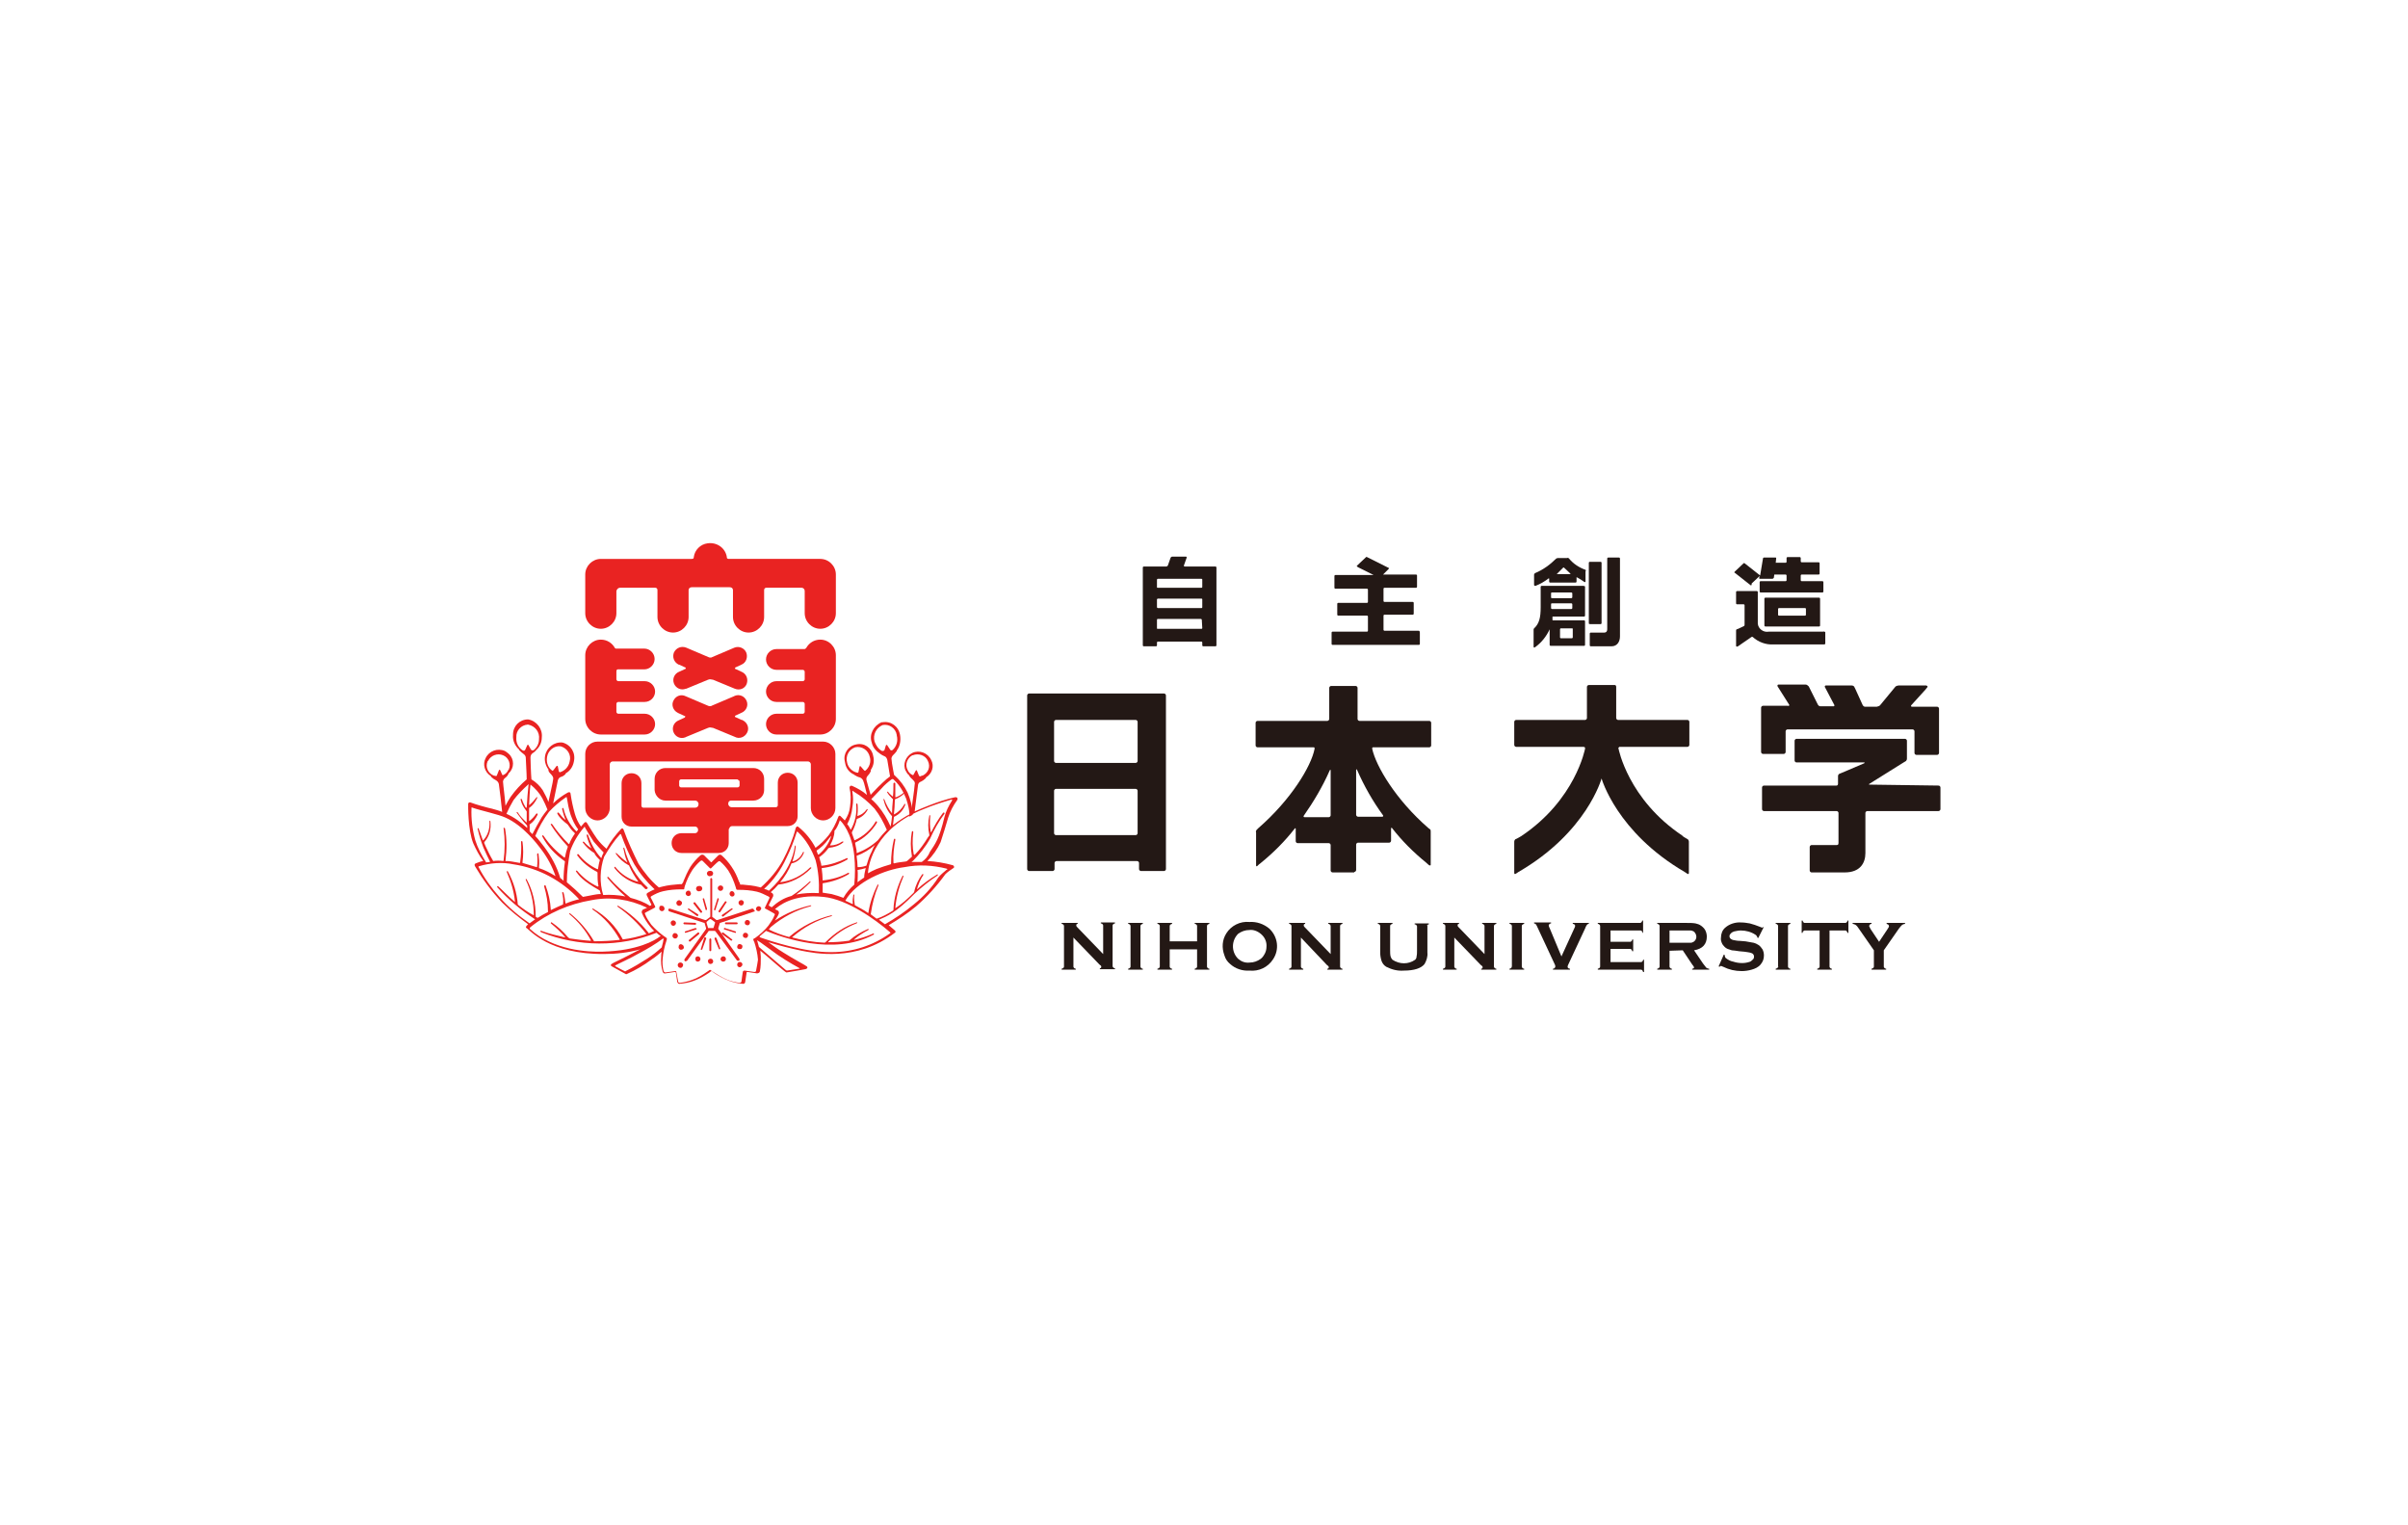 <?xml version="1.0" encoding="utf-8"?>
<!-- Generator: Adobe Illustrator 22.1.0, SVG Export Plug-In . SVG Version: 6.00 Build 0)  -->
<svg version="1.1" id="レイヤー_1" xmlns="http://www.w3.org/2000/svg" xmlns:xlink="http://www.w3.org/1999/xlink" x="0px"
	 y="0px" viewBox="0 0 510.2 323.1" style="enable-background:new 0 0 510.2 323.1;" xml:space="preserve">
<style type="text/css">
	.st0{fill:#FFFFFF;}
	.st1{fill:#E92322;}
	.st2{fill:#231815;}
</style>
<rect class="st0" width="510.2" height="323.1"/>
<g>
	<g id="グループ_22_1_" transform="translate(114.035 2.714)">
		<path id="パス_749_1_" class="st2" d="M103.6,181.4c0,0.2,0.2,0.4,0.4,0.4h5c0.2,0,0.4-0.2,0.4-0.4v-1.3c0-0.2,0.2-0.4,0.4-0.4
			h17.1c0.2,0,0.4,0.2,0.4,0.4l0,0v1.3c0,0.2,0.2,0.4,0.4,0.4h4.9c0.2,0,0.4-0.2,0.4-0.4l0,0v-36.8c0-0.2-0.2-0.4-0.4-0.4l0,0H104
			c-0.2,0-0.4,0.2-0.4,0.4L103.6,181.4L103.6,181.4z M126.6,149.8c0.2,0,0.4,0.2,0.4,0.4l0,0v8.3c0,0.2-0.2,0.4-0.4,0.4h-16.9
			c-0.2,0-0.4-0.2-0.4-0.4l0,0v-8.3c0-0.2,0.2-0.4,0.4-0.4l0,0L126.6,149.8L126.6,149.8z M126.6,164.4c0.2,0,0.4,0.2,0.4,0.4v9
			c0,0.2-0.2,0.4-0.4,0.4l0,0h-16.9c-0.2,0-0.4-0.2-0.4-0.4l0,0v-9c0-0.2,0.2-0.4,0.4-0.4l0,0l0,0L126.6,164.4z"/>
		<path id="パス_750_1_" class="st2" d="M172.9,182c0.2,0,0.4-0.2,0.4-0.4v-5.4c0-0.2,0.2-0.4,0.4-0.4l0,0h6.6
			c0.2,0,0.4-0.2,0.4-0.4l0,0v-2.6c0-0.2,0.2-0.2,0.2-0.1c2.1,2.7,4.5,5.1,7.2,7.3c0.4,0.4,0.7,0.6,0.7,0.6s0.3,0.1,0.3-0.1v-7
			c0-0.2,0-0.4-0.1-0.5l-0.4-0.3c-6.9-6-11.1-13.1-11.9-16.8c0-0.2,0-0.3,0.2-0.3h11.9c0.2,0,0.4-0.2,0.4-0.4v-4.8
			c0-0.2-0.2-0.4-0.4-0.4l0,0h-14.8c-0.2,0-0.4-0.2-0.4-0.4l0,0v-6.6c0-0.2-0.2-0.4-0.4-0.4H168c-0.2,0-0.4,0.2-0.4,0.4v6.6
			c0,0.2-0.2,0.4-0.4,0.4l0,0h-14.8c-0.2,0-0.4,0.2-0.4,0.4v4.8c0,0.2,0.2,0.4,0.4,0.4l0,0h11.9c0.2,0,0.2,0.1,0.2,0.3
			c-0.7,3.7-5,10.8-11.9,16.8l-0.4,0.4c-0.1,0.2-0.2,0.3-0.1,0.5v7c0,0.2,0.1,0.3,0.3,0.1c0.2-0.2,0.4-0.4,0.7-0.6
			c2.7-2.2,5.1-4.6,7.2-7.3c0.1-0.1,0.2-0.1,0.2,0.1v2.6c0,0.2,0.2,0.4,0.4,0.4l0,0h6.6c0.2,0,0.4,0.2,0.4,0.4v5.4
			c0,0.2,0.2,0.4,0.4,0.4l0,0H172.9z M167.9,170c0,0.2-0.2,0.4-0.4,0.4h-5.1c-0.2,0-0.3-0.1-0.2-0.3c2.1-3,4-6.2,5.5-9.6
			c0.1-0.2,0.2-0.2,0.2,0L167.9,170z M173.3,160.4c0-0.2,0.1-0.2,0.2,0c1.5,3.4,3.3,6.6,5.5,9.6c0.1,0.2,0,0.3-0.2,0.3h-5.1
			c-0.2,0-0.4-0.2-0.4-0.4L173.3,160.4z"/>
		<path id="パス_751_1_" class="st2" d="M229.1,155.5h14.4c0.2,0,0.4-0.2,0.4-0.4v-4.9c0-0.2-0.2-0.4-0.4-0.4h-14.7
			c-0.2,0-0.4-0.2-0.4-0.4v-6.6c0-0.2-0.1-0.4-0.3-0.4c0,0,0,0,0,0h-5.5c-0.2,0-0.4,0.2-0.4,0.4l0,0v6.6c0,0.2-0.2,0.4-0.4,0.4
			h-14.6c-0.2,0-0.4,0.2-0.4,0.4v4.9c0,0.2,0.2,0.4,0.4,0.4h14.3c0.1,0,0.3,0.1,0.3,0.2c0,0.1,0,0.1,0,0.2c0,0-2,10.8-13.5,18.5
			c-0.2,0.1-0.8,0.5-1.3,0.7c-0.1,0.1-0.2,0.3-0.2,0.5v6.6c0,0.2,0.1,0.3,0.3,0.2l0.6-0.4c14.5-8.4,17.6-19.8,17.6-19.8l0,0
			c0,0,3.2,11.4,17.6,19.8l0.6,0.4c0.2,0.1,0.3,0,0.3-0.2v-6.6c0-0.2-0.1-0.4-0.2-0.5c-0.5-0.3-1.1-0.6-1.2-0.8
			c-11.5-7.7-13.5-18.4-13.5-18.4c-0.1-0.1,0-0.3,0.1-0.3C229,155.5,229.1,155.5,229.1,155.5"/>
		<path id="パス_752_1_" class="st2" d="M264.3,152.2c0-0.2,0.2-0.4,0.4-0.4h26.5c0.2,0,0.4,0.2,0.4,0.4l0,0v4.6
			c0,0.2,0.2,0.4,0.4,0.4l0,0h4.4c0.2,0,0.4-0.2,0.4-0.4v-9.4c0-0.2-0.2-0.4-0.4-0.4l0,0h-5.3c-0.2,0-0.3-0.1-0.2-0.3l3-3.3l0.4-0.5
			c0.1-0.1,0.1-0.2,0-0.3c-0.1,0-0.1-0.1-0.2-0.1h-5.9c-0.2,0-0.4,0.1-0.6,0.2c-0.1,0.1-2.8,3.4-3.3,4c-0.2,0.2-0.4,0.2-0.7,0.3
			h-2.5c-0.2,0-0.4-0.2-0.5-0.4l-1.5-3.3c-0.1-0.2-0.2-0.4-0.3-0.6c-0.1-0.1-0.3-0.2-0.5-0.2h-5.5c-0.1,0-0.2,0.1-0.2,0.2l0,0
			c0,0.1,0,0.1,0,0.1l2,3.8c0.1,0.1,0,0.3-0.1,0.3l0,0c-0.1,0-0.1,0-0.2,0h-2.7c-0.2,0-0.4-0.2-0.5-0.4l-1.9-3.8
			c-0.2-0.2-0.4-0.4-0.7-0.4h-5.7c-0.2,0-0.3,0.2-0.2,0.4l2.4,3.8c0.1,0.1,0.1,0.2,0,0.3l0,0c-0.1,0-0.1,0.1-0.2,0h-5.3
			c-0.2,0-0.4,0.2-0.4,0.4v9.4c0,0.2,0.2,0.4,0.4,0.4l0,0h4.4c0.2,0,0.4-0.2,0.4-0.4l0,0L264.3,152.2z"/>
		<path id="パス_753_1_" class="st2" d="M282.1,163.5c-0.2,0-0.2-0.1,0-0.2l7.2-4.5l0.5-0.3c0.1-0.1,0.2-0.3,0.2-0.5v-3.8
			c0-0.2-0.2-0.4-0.4-0.4l0,0h-23c-0.2,0-0.4,0.2-0.4,0.4l0,0v4.2c0,0.2,0.2,0.4,0.4,0.4l0,0h14.3c0.2,0,0.2,0.1,0,0.2l-4.7,2
			l-0.5,0.2c-0.2,0.1-0.3,0.3-0.3,0.5v1.6c0,0.2-0.1,0.4-0.3,0.4h-15.4c-0.2,0-0.4,0.2-0.4,0.4l0,0v4.6c0,0.2,0.2,0.4,0.4,0.4h15.4
			c0.2,0,0.4,0.2,0.4,0.4l0,0v6.3c0,0.4-0.1,0.5-0.4,0.5h-5.3c-0.2,0-0.4,0.2-0.4,0.4v5c0,0.2,0.2,0.4,0.4,0.4h7
			c3.3,0,4.4-2,4.4-4.1v-8.5c0-0.2,0.2-0.4,0.4-0.4h15.1c0.2,0,0.4-0.2,0.4-0.4v-4.6c0-0.2-0.2-0.4-0.4-0.4L282.1,163.5L282.1,163.5
			z"/>
		<path id="パス_754_1_" class="st2" d="M137,117.3c-0.1,0-0.2-0.1-0.2-0.1c0,0,0-0.1,0-0.1l0.6-1.7c0-0.1,0-0.2-0.2-0.2h-2.9
			c-0.1,0-0.2,0.1-0.3,0.2l-0.6,1.7c-0.1,0.1-0.2,0.2-0.3,0.2h-4.8c-0.1,0-0.2,0.1-0.2,0.2V134c0,0.1,0.1,0.2,0.2,0.2l0,0h2.6
			c0.1,0,0.2-0.1,0.2-0.2l0,0v-0.6c0-0.1,0.1-0.2,0.2-0.2l0,0h0h9.2c0.1,0,0.2,0.1,0.2,0.2v0.6c0,0.1,0.1,0.2,0.2,0.2l0,0h2.6
			c0.1,0,0.2-0.1,0.2-0.2l0,0v-16.5c0-0.1-0.1-0.2-0.2-0.2H137z M140.7,130.3c0,0.1,0,0.2-0.2,0.2h-9.2c-0.1,0-0.2,0-0.2-0.1
			c0,0,0,0,0-0.1v-1.7c0-0.1,0.1-0.2,0.1-0.2l0,0c0,0,0,0,0,0h9.2c0.1,0,0.2,0.1,0.2,0.2L140.7,130.3L140.7,130.3z M140.7,125.9
			c0,0.1,0,0.2-0.2,0.2h-9.2c-0.1,0-0.2-0.1-0.2-0.2v-1.6c0-0.1,0.1-0.2,0.2-0.2h9.2c0.1,0,0.2,0,0.2,0.2V125.9z M140.7,121.6
			c0,0.1,0,0.2-0.2,0.2h-9.2c-0.1,0-0.2,0-0.2-0.1c0,0,0,0,0-0.1v-1.5c0-0.1,0.1-0.2,0.2-0.2h9.2c0.1,0,0.2,0,0.2,0.2V121.6z"/>
		<path id="パス_755_1_" class="st2" d="M186.6,130.9h-7.3c-0.1,0-0.2-0.1-0.2-0.2v-3c0-0.1,0.1-0.2,0.2-0.2l0,0h0h6
			c0.1,0,0.2-0.1,0.2-0.2V125c0-0.1-0.1-0.2-0.2-0.2h-6c-0.1,0-0.2-0.1-0.2-0.2l0,0V122c0-0.1,0.1-0.2,0.2-0.2l0,0h6.7
			c0.1,0,0.2-0.1,0.2-0.2l0,0l0,0v-2.4c0-0.1-0.1-0.2-0.2-0.2l0,0h-7l1.2-1.2c0.1-0.1,0.1-0.2,0-0.2c0,0,0,0,0,0l-4.6-2.3
			c-0.1-0.1-0.2,0-0.3,0.1l-1.8,1.7c-0.1,0.1-0.1,0.1,0,0.2l0,0c0,0,0.1,0,0.1,0.1l3.4,1.7h-8.1c-0.1,0-0.2,0.1-0.2,0.2l0,0v2.5
			c0,0.1,0.1,0.2,0.2,0.2h6.7c0.1,0,0.2,0.1,0.2,0.2v2.6c0,0.1-0.1,0.2-0.2,0.2h-6.1c-0.1,0-0.2,0.1-0.2,0.2v2.3
			c0,0.1,0.1,0.2,0.2,0.2l0,0h6.1c0.1,0,0.2,0.1,0.2,0.2l0,0v3c0,0.1-0.1,0.2-0.2,0.2l0,0h-7.3c-0.1,0-0.2,0.1-0.2,0.2l0,0v2.4
			c0,0.1,0.1,0.2,0.2,0.2l0,0h18.3c0.1,0,0.2-0.1,0.2-0.2l0,0l0,0v-2.4C186.8,131,186.7,131,186.6,130.9"/>
		<path id="パス_756_1_" class="st2" d="M222.9,129.5h2.2c0.1,0,0.2-0.1,0.2-0.2v-12.8c0-0.1-0.1-0.2-0.2-0.2l0,0c0,0-0.1,0-0.1,0
			h-2.2c-0.1,0-0.2,0.1-0.2,0.2v12.9C222.6,129.4,222.7,129.5,222.9,129.5L222.9,129.5 M228.9,115.4h-2.2c-0.1,0-0.2,0.1-0.2,0.2v15
			c0,0.3-0.1,0.7-0.7,0.7H223c-0.1,0-0.2,0.1-0.2,0.2v2.5c0,0.1,0.1,0.2,0.2,0.2l0,0h4.4c1.3,0,1.8-1.1,1.8-2.1v-16.5
			c0-0.1-0.1-0.2-0.2-0.2L228.9,115.4 M221.9,118c-1.4-0.5-2.6-1.3-3.5-2.4c-0.1-0.1-0.2-0.2-0.4-0.1h-2c-0.1,0-0.2,0.1-0.3,0.1
			c-1.3,1.3-2.8,2.4-4.5,3.1c-0.1,0.1-0.2,0.2-0.2,0.3v2.2c0,0.1,0.1,0.2,0.3,0.2c1-0.4,1.9-0.9,2.8-1.6c0,0,0.1,0,0.1,0.1l0,0v0.6
			c0,0.1,0.1,0.2,0.2,0.2l0,0h0h5.4c0.1,0,0.2-0.1,0.2-0.2v0v-0.9c0-0.1,0.1,0,0.1,0c0.6,0.3,1.6,1,1.6,1s0.2,0,0.2-0.1v-2.2
			C222,118.2,222,118.1,221.9,118 M218.7,118.9h-2.8c-0.1,0-0.1-0.1,0-0.1l1.3-1.3c0,0,0.1,0,0.1,0c0.1,0.1,0.8,0.7,1.4,1.3
			L218.7,118.9 M221.5,121.4h-8.9c-0.1,0-0.2,0.1-0.2,0.2v4.3c0,2.2-0.3,3.5-1.4,4.5c-0.1,0.1-0.1,0.2-0.1,0.3v3.6
			c0,0.2,0.2,0.2,0.3,0.1c1.4-1,2.4-2.3,3.1-3.8v3.3c0,0.1,0.1,0.2,0.2,0.2h7.1c0.1,0,0.2-0.1,0.2-0.2v-5c0-0.1-0.1-0.2-0.2-0.2l0,0
			h-6.6c0,0-0.1,0-0.1-0.1v-0.6c0-0.1,0-0.1,0.1-0.1h6.6c0.1,0,0.2-0.1,0.2-0.2v-6.2C221.7,121.5,221.6,121.4,221.5,121.4
			C221.5,121.4,221.5,121.4,221.5,121.4 M216.5,130.6c0-0.1,0.1-0.2,0.1-0.2l0,0c0,0,0,0,0.1,0h2.3c0.1,0,0.2,0,0.2,0.1
			c0,0,0,0,0,0.1v1.7c0,0.1-0.1,0.2-0.2,0.2h-2.3c-0.1,0-0.2-0.1-0.2-0.2V130.6L216.5,130.6z M219.1,126.1c0,0.1-0.1,0.2-0.2,0.2
			h-4.1c-0.1,0-0.2-0.1-0.2-0.2v-0.8c0-0.1,0-0.2,0.2-0.2h4.1c0.1,0,0.2,0.1,0.2,0.2l0,0L219.1,126.1L219.1,126.1z M219.1,123.8
			c0,0.1-0.1,0.2-0.2,0.2h-4.1c-0.1,0-0.2,0-0.2-0.2v-0.8c0-0.1,0-0.2,0.2-0.2h4.1c0.1,0,0.2,0.1,0.2,0.2l0,0V123.8L219.1,123.8z"/>
		<path id="パス_757_1_" class="st2" d="M260,123.9c-0.1,0-0.2,0.1-0.2,0.2v5.7c0,0.1,0.1,0.2,0.2,0.2l0,0h11.4
			c0.1,0,0.2-0.1,0.2-0.2l0,0l0,0v-5.7c0-0.1-0.1-0.2-0.2-0.2l0,0h0L260,123.9z M268.6,127.5c0,0.1-0.1,0.2-0.1,0.2c0,0,0,0-0.1,0
			h-5.5c-0.1,0-0.2-0.1-0.2-0.1c0,0,0,0,0-0.1v-1.2c0-0.1,0.1-0.2,0.2-0.2l0,0c0,0,0,0,0,0h5.5c0.1,0,0.2,0.1,0.2,0.1l0,0
			c0,0,0,0,0,0V127.5z M257.1,120.9l1.7-1.6l-0.1,0.4c0,0.1,0,0.2,0.1,0.2l0,0c0,0,0,0,0.1,0h2.6c0.1,0,0.2-0.1,0.3-0.2l0.1-0.7h2.4
			c0.1,0,0.2,0.1,0.2,0.2v1c0,0.1-0.1,0.2-0.2,0.2l0,0h-5.3c-0.1,0-0.2,0.1-0.2,0.2v2c0,0.1,0.1,0.2,0.2,0.2h13.1
			c0.1,0,0.2-0.1,0.2-0.2l0,0l0,0v-2c0-0.1-0.1-0.2-0.2-0.2l0,0h-4.4c-0.1,0-0.2-0.1-0.2-0.2v-1c0-0.1,0.1-0.2,0.2-0.2l0,0h3.6
			c0.1,0,0.2-0.1,0.2-0.2l0,0v-2.2c0-0.1-0.1-0.2-0.2-0.2h-3.6c-0.1,0-0.2-0.1-0.2-0.2v-0.7c0-0.1-0.1-0.2-0.2-0.2h-2.6
			c-0.1,0-0.2,0.1-0.2,0.2l0,0v0.8c0,0.1-0.1,0.2-0.2,0.2l0,0h-2.1l0.1-0.9c0-0.1,0-0.2-0.1-0.2l0,0c0,0,0,0,0,0h-2.5
			c-0.1,0-0.2,0.1-0.2,0.2l-0.6,3.6l0,0l-3.3-2.6c-0.1-0.1-0.2,0-0.3,0.1l-1.8,1.7c-0.1,0.1-0.1,0.2,0,0.2c0,0,0,0,0,0l3.3,2.6
			c0.1,0.1,0.2,0.1,0.3,0 M272.3,131.1h-11.6c-1.1,0.2-2.2-0.6-2.3-1.7c0-0.2,0-0.3,0-0.5v-6.2c0-0.1-0.1-0.2-0.2-0.2h-4.2
			c-0.1,0-0.2,0.1-0.2,0.2l0,0l0,0v2.4c0,0.1,0.1,0.2,0.2,0.2h1.4c0.1,0,0.2,0.1,0.2,0.2v4.1c0,0.1,0,0.2-0.1,0.3
			c-1.1,0.5-1.4,0.7-1.6,0.7c-0.1,0.1-0.1,0.2-0.1,0.3v3.2c0,0.2,0.2,0.2,0.4,0.1c0.1-0.1,1.2-0.8,2.9-2h0.2
			c1.2,1.1,2.8,1.7,4.4,1.6h10.8c0.1,0,0.2-0.1,0.2-0.2v-2.4C272.5,131.1,272.5,131,272.3,131.1L272.3,131.1L272.3,131.1"/>
		<path id="パス_758_1_" class="st2" d="M113.4,195.9v6.1c0,0.1,0,0.2,0.1,0.3c0.1,0.1,0.2,0.2,0.4,0.2v0.2h-3v-0.2
			c0.1,0,0.3-0.1,0.4-0.2c0.1-0.1,0.1-0.2,0.1-0.3v-8.5c0-0.1,0-0.2-0.1-0.3c-0.1-0.1-0.2-0.2-0.4-0.2v-0.2h3.4v0.2
			c-0.2,0-0.3,0.1-0.3,0.3c0,0,0,0,0,0c0,0.2,0.1,0.3,0.2,0.4l5.5,5.7v-6c0-0.1,0-0.2-0.1-0.3c-0.1-0.1-0.2-0.2-0.4-0.2v-0.2h3v0.2
			c-0.1,0-0.3,0.1-0.4,0.2c-0.1,0.1-0.1,0.2-0.1,0.3v8.5c0,0.1,0,0.2,0.1,0.3c0.1,0.1,0.2,0.2,0.4,0.2v0.2H119v-0.2
			c0.2,0,0.3-0.1,0.3-0.3l0,0c0,0,0,0,0,0c0-0.2-0.1-0.3-0.4-0.5L113.4,195.9z"/>
		<path id="パス_759_1_" class="st2" d="M125.5,202v-8.5c0-0.1,0-0.2-0.1-0.3c-0.1-0.1-0.2-0.2-0.4-0.2v-0.2h3.1v0.2
			c-0.1,0-0.3,0.1-0.4,0.2c-0.1,0.1-0.1,0.2-0.1,0.3v8.5c0,0.1,0,0.2,0.1,0.3c0.1,0.1,0.2,0.2,0.4,0.2v0.2h-3.1v-0.2
			c0.1,0,0.3-0.1,0.4-0.2C125.5,202.2,125.5,202.1,125.5,202z"/>
		<path id="パス_760_1_" class="st2" d="M139.6,198.4h-5.8v3.6c0,0.1,0,0.2,0.1,0.3c0.1,0.1,0.2,0.2,0.4,0.2v0.2h-3.1v-0.2
			c0.1,0,0.3-0.1,0.4-0.2c0.1-0.1,0.1-0.2,0.1-0.3v-8.5c0-0.1,0-0.2-0.1-0.3c-0.1-0.1-0.2-0.2-0.4-0.2v-0.2h3.1v0.2
			c-0.1,0-0.3,0.1-0.4,0.2c-0.1,0.1-0.1,0.2-0.1,0.3v3.2h5.8v-3.2c0-0.1,0-0.2-0.1-0.3c-0.1-0.1-0.2-0.2-0.4-0.2v-0.2h3.1v0.2
			c-0.1,0-0.3,0.1-0.4,0.2c-0.1,0.1-0.1,0.2-0.1,0.3v8.5c0,0.1,0,0.2,0.1,0.3c0.1,0.1,0.2,0.2,0.4,0.2v0.2h-3.1v-0.2
			c0.1,0,0.3-0.1,0.4-0.2c0.1-0.1,0.1-0.2,0.1-0.3L139.6,198.4L139.6,198.4z"/>
		<path id="パス_761_1_" class="st2" d="M150.7,192.6c1.5-0.1,3,0.4,4.2,1.4c1.8,1.7,2.2,4.4,0.8,6.5c-1.1,1.7-3,2.6-5,2.4
			c-1.5,0.1-3-0.4-4.1-1.4c-0.6-0.5-1-1.1-1.2-1.8c-0.6-1.6-0.5-3.3,0.4-4.7C146.8,193.4,148.7,192.4,150.7,192.6z M150.7,194.3
			c-0.9,0-1.7,0.3-2.4,0.8c-1.4,1.4-1.5,3.7-0.1,5.2c0,0,0.1,0.1,0.1,0.1c0.7,0.6,1.5,0.9,2.4,0.8c0.9,0,1.7-0.3,2.4-0.8
			c0.4-0.3,0.7-0.8,0.9-1.2c0.2-0.4,0.3-0.9,0.3-1.3c0.1-1-0.3-2-1.1-2.7C152.4,194.5,151.5,194.2,150.7,194.3L150.7,194.3z"/>
		<path id="パス_762_1_" class="st2" d="M161.6,195.9v6.1c0,0.1,0,0.2,0.1,0.3c0.1,0.1,0.2,0.2,0.4,0.2v0.2h-3v-0.2
			c0.1,0,0.3-0.1,0.4-0.2c0.1-0.1,0.1-0.2,0.1-0.3v-8.5c0-0.1,0-0.2-0.1-0.3c-0.1-0.1-0.2-0.2-0.4-0.2v-0.2h3.4v0.2
			c-0.2,0-0.3,0.1-0.3,0.3l0,0v0c0,0.2,0.1,0.3,0.2,0.4l5.5,5.7v-5.9c0-0.1,0-0.2-0.1-0.3c-0.1-0.1-0.2-0.2-0.4-0.2v-0.2h3v0.2
			c-0.1,0-0.3,0.1-0.4,0.2c-0.1,0.1-0.1,0.2-0.1,0.3v8.5c0,0.1,0,0.2,0.1,0.3c0.1,0.1,0.2,0.2,0.4,0.2v0.2h-3.2v-0.2
			c0.2,0,0.3-0.1,0.3-0.3l0,0c0,0,0,0,0,0c0-0.2-0.1-0.3-0.4-0.5L161.6,195.9z"/>
		<path id="パス_763_1_" class="st2" d="M188.4,193.5v5.6c0.1,0.8-0.2,1.7-0.6,2.4c-0.7,0.9-2.2,1.4-4.4,1.4
			c-1.3,0.1-2.5-0.2-3.7-0.8c-0.5-0.3-0.8-0.7-1-1.2c-0.2-0.6-0.3-1.2-0.3-1.8v-5.6c0-0.1,0-0.2-0.1-0.3c-0.1-0.1-0.2-0.2-0.4-0.2
			v-0.2h3.1v0.2c-0.1,0-0.3,0.1-0.4,0.2c-0.1,0.1-0.1,0.2-0.1,0.4v5c0,0.4,0,0.9,0.1,1.3c0.1,0.3,0.2,0.5,0.4,0.7c1.5,1,3.4,1,4.8,0
			c0.2-0.2,0.3-0.4,0.3-0.7c0.1-0.4,0.1-0.8,0.1-1.3v-5c0-0.1,0-0.2-0.1-0.3c-0.1-0.1-0.2-0.2-0.4-0.2v-0.2h3v0.2
			c-0.1,0-0.3,0.1-0.4,0.2C188.4,193.3,188.4,193.4,188.4,193.5z"/>
		<path id="パス_764_1_" class="st2" d="M194.1,195.9v6.1c0,0.1,0,0.2,0.1,0.3c0.1,0.1,0.2,0.2,0.4,0.2v0.2h-2.9v-0.2
			c0.1,0,0.3-0.1,0.4-0.2c0.1-0.1,0.1-0.2,0.1-0.3v-8.5c0-0.1,0-0.2-0.1-0.3c-0.1-0.1-0.2-0.2-0.4-0.2v-0.2h3.4v0.2
			c-0.2,0-0.3,0.1-0.3,0.3l0,0v0c0,0.2,0.1,0.3,0.2,0.4l5.5,5.7v-5.9c0-0.1,0-0.2-0.1-0.3c-0.1-0.1-0.2-0.2-0.4-0.2v-0.2h3v0.2
			c-0.1,0-0.3,0.1-0.4,0.2c-0.1,0.1-0.1,0.2-0.1,0.3v8.5c0,0.1,0,0.2,0.1,0.3c0.1,0.1,0.2,0.2,0.4,0.2v0.2h-3.2v-0.2
			c0.2,0,0.3-0.1,0.3-0.3l0,0c0,0,0,0,0,0c0-0.2-0.1-0.3-0.4-0.5L194.1,195.9z"/>
		<path id="パス_765_1_" class="st2" d="M206.3,202v-8.5c0-0.1,0-0.2-0.1-0.3c-0.1-0.1-0.2-0.2-0.4-0.2v-0.2h3.1v0.2
			c-0.1,0-0.3,0.1-0.4,0.2c-0.1,0.1-0.1,0.2-0.1,0.3v8.5c0,0.1,0,0.2,0.1,0.3c0.1,0.1,0.2,0.2,0.4,0.2v0.2h-3.1v-0.2
			c0.1,0,0.3-0.1,0.4-0.2C206.2,202.2,206.3,202.1,206.3,202z"/>
		<path id="パス_766_1_" class="st2" d="M216.8,199.9l2.7-5.9c0.1-0.2,0.2-0.4,0.2-0.6c0-0.2-0.2-0.4-0.5-0.4v-0.2h3.4v0.2
			c-0.2,0-0.3,0.1-0.4,0.2c-0.2,0.3-0.3,0.5-0.4,0.8l-3.5,7.5c-0.1,0.2-0.2,0.4-0.2,0.6c0,0.2,0.2,0.4,0.5,0.4v0.2H215v-0.2
			c0.2,0,0.4-0.1,0.5-0.4l0,0c0,0,0-0.1,0-0.1c0-0.2-0.1-0.4-0.2-0.6l-3.5-7.5c-0.1-0.3-0.3-0.6-0.4-0.8c-0.1-0.1-0.3-0.2-0.4-0.2
			v-0.2h3.6v0.2c-0.2,0-0.4,0.1-0.5,0.4l0,0v0c0,0.2,0.1,0.4,0.2,0.6L216.8,199.9z"/>
		<path id="パス_767_1_" class="st2" d="M227.2,198.4v2.7h6.4c0.1,0,0.2,0,0.3-0.1c0.1-0.1,0.2-0.2,0.2-0.4h0.2v2.6h-0.2
			c0-0.1-0.1-0.3-0.2-0.4c-0.1-0.1-0.2-0.1-0.3-0.1h-9.1v-0.2c0.1,0,0.3-0.1,0.4-0.2c0.1-0.1,0.1-0.2,0.1-0.3v-8.5
			c0-0.1,0-0.2-0.1-0.3c-0.1-0.1-0.2-0.2-0.4-0.2v-0.2h8.9c0.1,0,0.2,0,0.3-0.1c0.1-0.1,0.2-0.2,0.2-0.4h0.2v2.6H234
			c0-0.1-0.1-0.3-0.2-0.4c-0.1-0.1-0.2-0.1-0.3-0.1h-6.3v2.4h4.1c0.1,0,0.2,0,0.3-0.1c0.1-0.1,0.2-0.2,0.2-0.4h0.2v2.5h-0.2
			c0-0.1-0.1-0.3-0.2-0.4c-0.1-0.1-0.2-0.1-0.3-0.1H227.2z"/>
		<path id="パス_768_1_" class="st2" d="M239.7,198.7v3.3c0,0.1,0,0.2,0.1,0.3c0.1,0.1,0.2,0.2,0.4,0.2v0.2h-3.1v-0.2
			c0.1,0,0.3-0.1,0.4-0.2c0.1-0.1,0.1-0.2,0.1-0.3v-8.5c0-0.1,0-0.2-0.1-0.3c-0.1-0.1-0.2-0.2-0.4-0.2v-0.2h6.3c0.6,0,1.2,0,1.8,0.1
			c0.4,0.1,0.8,0.2,1.2,0.5c0.4,0.3,0.7,0.6,0.9,1c0.2,0.4,0.3,0.9,0.3,1.3c0,1.6-0.9,2.6-2.7,2.9l1.9,2.8c0.2,0.3,0.5,0.6,0.7,0.9
			c0.2,0.1,0.4,0.2,0.6,0.2v0.2h-3.6v-0.2c0.2,0,0.4-0.1,0.4-0.3c-0.1-0.2-0.2-0.4-0.4-0.6l-2-3L239.7,198.7z M239.7,197h3.4
			c0.4,0,0.7,0,1.1,0c0.2,0,0.4-0.1,0.6-0.2c0.6-0.4,0.8-1.2,0.3-1.9l0,0c-0.1-0.1-0.2-0.3-0.3-0.3c-0.2-0.1-0.4-0.2-0.6-0.2h-4.5
			L239.7,197z"/>
		<path id="パス_769_1_" class="st2" d="M259.7,193.6l-1.2,2.4l-0.2-0.1v-0.1c-0.1-0.2-0.2-0.4-0.4-0.5c-0.9-0.6-2-0.9-3.1-0.9
			c-0.5,0-0.9,0.1-1.4,0.2c-0.3,0.1-0.5,0.2-0.7,0.4c-0.2,0.2-0.3,0.4-0.3,0.6c0,0.4,0.2,0.6,0.7,0.8c0.5,0.1,1,0.2,1.5,0.2l1.2,0.1
			c0.6,0.1,1.1,0.2,1.7,0.3c0.4,0.1,0.8,0.3,1.1,0.5c0.3,0.2,0.6,0.6,0.8,0.9c0.2,0.4,0.3,0.8,0.3,1.3c0,0.7-0.2,1.3-0.7,1.9
			c-0.5,0.6-1.2,0.9-1.9,1.1c-0.7,0.2-1.4,0.3-2.1,0.3c-1.4,0-2.7-0.3-3.9-0.9c-0.2-0.1-0.3-0.1-0.5-0.2c-0.1,0-0.2,0.1-0.3,0.2
			l-0.2-0.1l1.1-2.5l0.2,0.1v0.1c0,0.2,0.1,0.5,0.3,0.6c0.4,0.3,0.9,0.6,1.5,0.7c0.6,0.2,1.2,0.3,1.9,0.3c0.6,0,1.1-0.1,1.7-0.3
			c0.2-0.1,0.4-0.3,0.6-0.5c0.2-0.2,0.2-0.4,0.2-0.6c0-0.3-0.2-0.6-0.5-0.7c-0.5-0.2-1-0.2-1.5-0.3l-1.1-0.1
			c-0.7-0.1-1.3-0.2-1.6-0.2c-0.3-0.1-0.6-0.2-0.9-0.3c-0.5-0.2-0.8-0.6-1.1-1c-0.2-0.4-0.4-0.9-0.3-1.4c0-0.8,0.3-1.6,0.9-2.1
			c0.9-0.8,2.2-1.2,3.4-1.1c0.6,0,1.2,0.1,1.8,0.2c0.7,0.2,1.4,0.4,2.1,0.7c0.2,0.1,0.3,0.1,0.5,0.2c0.1,0,0.3-0.1,0.4-0.2
			L259.7,193.6z"/>
		<path id="パス_770_1_" class="st2" d="M262.7,202v-8.5c0-0.1,0-0.2-0.1-0.3c-0.1-0.1-0.2-0.2-0.4-0.2v-0.2h3.1v0.2
			c-0.1,0-0.3,0.1-0.4,0.2c-0.1,0.1-0.1,0.2-0.1,0.3v8.5c0,0.1,0,0.2,0.1,0.3c0.1,0.1,0.2,0.2,0.4,0.2v0.2h-3.1v-0.2
			c0.1,0,0.3-0.1,0.4-0.2C262.7,202.2,262.8,202.1,262.7,202z"/>
		<path id="パス_771_1_" class="st2" d="M273.6,194.4v7.6c0,0.1,0,0.2,0.1,0.3c0.1,0.1,0.2,0.2,0.4,0.2v0.2h-3.1v-0.2
			c0.1,0,0.3-0.1,0.4-0.2c0.1-0.1,0.1-0.2,0.1-0.3v-7.6h-3.1c-0.1,0-0.2,0-0.3,0.1c-0.1,0.1-0.2,0.2-0.2,0.4h-0.2v-2.6h0.2
			c0,0.1,0.1,0.3,0.2,0.4c0.1,0.1,0.2,0.1,0.3,0.1h8.4c0.1,0,0.3,0,0.4-0.1c0.1-0.1,0.2-0.2,0.2-0.4h0.2v2.6h-0.2
			c0-0.1-0.1-0.3-0.2-0.4c-0.1-0.1-0.2-0.1-0.4-0.1L273.6,194.4z"/>
		<path id="パス_772_1_" class="st2" d="M285.1,198.6v3.4c0,0.1,0,0.2,0.1,0.3c0.1,0.1,0.2,0.2,0.4,0.2v0.2h-3.1v-0.2
			c0.1,0,0.3-0.1,0.4-0.2c0.1-0.1,0.1-0.2,0.1-0.3v-3.4l-3.2-4.6c-0.2-0.3-0.4-0.6-0.7-0.8c-0.2-0.1-0.4-0.2-0.6-0.2v-0.2h4v0.2
			c-0.2,0-0.4,0.1-0.5,0.4l0,0c0,0,0,0.1,0,0.1c0.1,0.2,0.2,0.4,0.3,0.6l1.8,2.7l1.8-2.7c0.1-0.2,0.3-0.4,0.3-0.6
			c0-0.1-0.1-0.2-0.1-0.3c-0.1-0.1-0.2-0.1-0.4-0.2v-0.2h3.9v0.2c-0.2,0-0.4,0.1-0.6,0.2c-0.2,0.2-0.5,0.5-0.7,0.8L285.1,198.6z"/>
	</g>
	<g id="グループ_23_1_">
		<path id="パス_773_1_" class="st1" d="M154.6,124.4c0.7,0,0.7,0.6,0.7,0.6v5.7c0,1.8,1.5,3.3,3.3,3.3l0,0l0,0
			c1.8,0,3.3-1.5,3.3-3.3l0,0V125c0-0.3,0.2-0.5,0.5-0.5l0,0h7.4c0.4,0,0.7,0.3,0.7,0.7v4.7c0,1.8,1.5,3.3,3.3,3.3l0,0l0,0
			c1.8,0,3.3-1.5,3.3-3.3l0,0l0,0v-8.2c0-1.8-1.5-3.3-3.3-3.3l0,0h-19.4c-0.2,0-0.4-0.1-0.4-0.3l0,0c0,0,0-0.1,0-0.1
			c-0.3-1.9-2.1-3.2-4.1-2.9c0,0,0,0,0,0c-1.5,0.2-2.7,1.4-2.9,2.9c0,0.3-0.1,0.4-0.5,0.4h-19.2c-1.8,0-3.3,1.5-3.3,3.3l0,0v8.2
			c0,1.8,1.5,3.3,3.3,3.3l0,0l0,0c1.8,0,3.3-1.5,3.3-3.3l0,0v-4.7c0.1-0.4,0.4-0.7,0.8-0.7h7.4c0.3,0,0.5,0.2,0.5,0.5l0,0v5.7
			c0,1.8,1.5,3.3,3.3,3.3l0,0l0,0c1.8,0,3.3-1.5,3.3-3.3l0,0V125c0,0,0-0.6,0.7-0.6L154.6,124.4z"/>
		<path id="パス_774_1_" class="st1" d="M170.8,137.3c0.6-1.1,1.7-1.8,3-1.8l0,0c1.8,0,3.3,1.5,3.3,3.3l0,0l0,0v13.5
			c0,1.8-1.5,3.3-3.3,3.3l0,0h-9.3c-1.2,0-2.2-1-2.2-2.2l0,0c0-1.2,1-2.2,2.2-2.2h5.6c0.2,0,0.4-0.2,0.4-0.4v-1.7
			c0-0.2-0.2-0.4-0.4-0.4h-5.6c-1.2,0-2.2-1-2.2-2.2l0,0l0,0c0-1.2,1-2.2,2.2-2.2h5.6c0.2,0,0.4-0.2,0.4-0.4l0,0v-1.6
			c0-0.2-0.2-0.4-0.4-0.4h-5.6c-1.2,0-2.2-1-2.2-2.2l0,0l0,0c0-1.2,1-2.2,2.2-2.2h6C170.5,137.5,170.7,137.4,170.8,137.3z"/>
		<path id="パス_775_1_" class="st1" d="M130.3,137.3c-0.6-1.1-1.7-1.8-3-1.8l0,0c-1.8,0-3.3,1.5-3.3,3.3l0,0v13.5
			c0,1.8,1.5,3.3,3.3,3.3l0,0h9.3c1.2,0,2.2-1,2.2-2.2l0,0c0-1.2-1-2.2-2.2-2.2H131c-0.2,0-0.4-0.2-0.4-0.4v-1.7
			c0-0.2,0.2-0.4,0.4-0.4h5.6c1.2,0,2.2-1,2.2-2.2l0,0c0-1.2-1-2.2-2.2-2.2H131c-0.2,0-0.4-0.2-0.4-0.4l0,0v-1.7
			c0-0.2,0.1-0.4,0.3-0.4h0h5.6c1.2,0,2.2-1,2.2-2.2l0,0c0-1.2-1-2.2-2.2-2.2h-6C130.5,137.4,130.4,137.4,130.3,137.3z"/>
		<path id="パス_776_1_" class="st1" d="M157.1,142.3l-1.3-0.6c-0.1,0-0.1-0.1-0.1-0.1l0,0l0,0c0-0.1,0.1-0.1,0.1-0.2l1.3-0.6
			c1-0.4,1.4-1.6,1-2.6c-0.4-0.9-1.5-1.4-2.5-1l-4.7,2c-0.1,0.1-0.3,0.1-0.4,0.1s-0.2,0-0.4-0.1l-4.7-2c-1-0.4-2.1,0-2.6,1
			c-0.4,1,0,2.1,1,2.6l0.1,0l1.3,0.6c0.1,0,0.1,0.1,0.1,0.2c0,0.1-0.1,0.1-0.1,0.1l-1.3,0.6c-1,0.4-1.5,1.5-1.1,2.5
			c0.4,1,1.5,1.5,2.5,1.1l0,0l0.1,0l4.6-1.9c0.2-0.1,0.4-0.1,0.5-0.1c0.2,0,0.4,0.1,0.6,0.1l4.6,1.9c1,0.4,2.1,0,2.5-1l0,0
			C158.6,143.8,158.1,142.7,157.1,142.3L157.1,142.3L157.1,142.3L157.1,142.3z"/>
		<path id="パス_777_1_" class="st1" d="M157.1,152.5l-1.3-0.6c-0.1,0-0.1-0.1-0.1-0.1l0,0l0,0c0-0.1,0.1-0.2,0.1-0.2l1.3-0.6
			c1-0.4,1.5-1.5,1.1-2.5s-1.5-1.5-2.5-1.1c-0.1,0-0.1,0.1-0.2,0.1l-4.7,2c-0.1,0.1-0.3,0.1-0.4,0.1s-0.2,0-0.4-0.1l-4.7-2
			c-1-0.5-2.1-0.1-2.6,0.9c-0.5,0.9-0.1,2.1,0.9,2.6l0,0c0.1,0,0.1,0.1,0.2,0.1l1.3,0.6c0.1,0,0.1,0.1,0.1,0.1v0
			c0,0.1-0.1,0.1-0.1,0.2l-1.3,0.6c-1,0.4-1.5,1.5-1.1,2.5l0,0c0.4,1,1.5,1.5,2.5,1.1l0,0c0.1,0,0.1-0.1,0.2-0.1l4.6-1.9
			c0.2-0.1,0.4-0.1,0.5-0.1c0.2,0,0.4,0.1,0.6,0.1l4.6,1.9c0.9,0.5,2.1,0.1,2.6-0.9l0,0c0.5-0.9,0.1-2.1-0.9-2.6l0,0
			C157.3,152.5,157.2,152.5,157.1,152.5L157.1,152.5z"/>
		<path id="パス_778_1_" class="st1" d="M129.8,161.3c-0.3,0-0.6,0.3-0.6,0.6v9.3c0,1.4-1.2,2.6-2.6,2.6l0,0l0,0
			c-1.4,0-2.6-1.2-2.6-2.6l0,0l0,0v-11.5c0-1.4,1.1-2.6,2.6-2.6l0,0h47.8c1.4,0,2.6,1.2,2.6,2.6l0,0v11.5c0,1.4-1.2,2.6-2.6,2.6l0,0
			l0,0c-1.4,0-2.6-1.2-2.6-2.6l0,0l0,0v-9.3c0-0.3-0.3-0.6-0.6-0.6C171.3,161.3,129.8,161.3,129.8,161.3z"/>
		<path id="パス_779_1_" class="st1" d="M156.3,165.2L156.3,165.2c0.2,0,0.4,0.2,0.4,0.4l0,0v0.8c0,0.2-0.2,0.4-0.4,0.4h-12
			c-0.2,0-0.4-0.2-0.4-0.4v-0.9c0-0.2,0.2-0.4,0.4-0.4l0,0H156.3z M154.5,175.6c0-0.3,0.3-0.6,0.6-0.6h11.8c1.2,0,2.1-0.9,2.1-2.1
			v-7.1c0-1.2-0.9-2.1-2.1-2.1l0,0c-1.2,0-2.1,0.9-2.1,2.1v4.8c0,0.2-0.2,0.4-0.4,0.4H155c-0.4,0-0.6-0.3-0.7-0.6l0,0v-0.2
			c0-0.4,0.3-0.6,0.6-0.6l0,0h4.7c1.3,0,2.3-1,2.3-2.2V165c0-1.3-1-2.3-2.3-2.3H141c-1.3,0-2.3,1-2.3,2.3v2.4
			c0.1,1.2,1.1,2.2,2.3,2.2h6.3c0.4,0,0.6,0.3,0.7,0.6v0.2c0,0.4-0.3,0.7-0.7,0.7l0,0h-11c-0.2,0-0.4-0.2-0.4-0.4v-4.8
			c0-1.2-0.9-2.1-2.1-2.1l0,0c-1.2,0-2.1,0.9-2.1,2.1v7.1c0,1.2,0.9,2.1,2.1,2.1h13.5c0.3,0,0.6,0.3,0.6,0.6v0.2
			c0,0.3-0.3,0.6-0.6,0.6h-2.9c-1.2,0-2.1,0.9-2.1,2.1v0l0,0c0,1.2,0.9,2.1,2.1,2.1h7.9c1.2,0,2.1-0.9,2.1-2.1l0,0V175.6z"/>
		<path id="パス_780_1_" class="st1" d="M183.8,169.1c0,0,2.3-2.5,3.1-3.2c0.6-0.6,1.2-1.1,1.9-1.6c0.2-0.2,0.6-0.2,0.8,0
			c1.1,1,2,2.2,2.7,3.6c0.6,1.4,1,3,1.1,4.6c0,0.2-0.8,0.5-0.8,0.5s0.4-0.7-0.6-3.8c-0.6-1.5-1.4-2.9-2.6-4
			c-0.1-0.2-0.4-0.2-0.5-0.1l0,0l0,0c-0.8,0.6-1.5,1.2-2.1,1.9l-2.3,2.4L183.8,169.1z"/>
		<path id="パス_781_1_" class="st1" d="M181.5,172.9C181.5,172.9,181.5,173,181.5,172.9c0.9-0.2,1.6-0.7,2.1-1.4
			c0.2-0.2,0.3-0.1,0.2,0.1c-0.5,0.9-1.3,1.6-2.3,1.9c-0.1,0-0.1,0.1-0.1,0.1C181.3,173.9,181.5,172.9,181.5,172.9z"/>
		<path id="パス_782_1_" class="st1" d="M151.1,185c0,0.3-0.2,0.6-0.6,0.6l0,0l0,0c-0.3,0.1-0.6-0.1-0.7-0.4l0,0
			c-0.1-0.3,0.1-0.6,0.4-0.7c0.1,0,0.1,0,0.2,0C150.8,184.4,151.1,184.7,151.1,185C151.1,185,151.1,185,151.1,185L151.1,185z"/>
		<path id="パス_783_1_" class="st1" d="M140.4,191.9c0.3,0.1,0.4,0.4,0.4,0.7l0,0v0c-0.1,0.3-0.4,0.5-0.7,0.4l0,0
			c-0.3-0.1-0.5-0.4-0.4-0.7l0,0C139.7,191.9,140,191.8,140.4,191.9C140.4,191.8,140.4,191.9,140.4,191.9L140.4,191.9z"/>
		<path id="パス_784_1_" class="st1" d="M143.7,204.1c0.2-0.2,0.5-0.3,0.8-0.1l0,0c0.3,0.2,0.3,0.5,0.1,0.8l0,0
			c-0.2,0.3-0.5,0.3-0.8,0.1l0,0C143.6,204.7,143.5,204.4,143.7,204.1C143.7,204.1,143.7,204.1,143.7,204.1L143.7,204.1z"/>
		<path id="パス_785_1_" class="st1" d="M156.3,204.7c-0.2-0.3-0.1-0.6,0.1-0.8c0.3-0.2,0.6-0.1,0.8,0.1c0.2,0.3,0.1,0.6-0.2,0.8
			C156.8,205,156.5,204.9,156.3,204.7L156.3,204.7z"/>
		<path id="パス_786_1_" class="st1" d="M160.9,193c-0.3,0.1-0.6-0.1-0.7-0.3l0,0c-0.1-0.3,0.1-0.6,0.4-0.7
			c0.3-0.1,0.6,0.1,0.7,0.4C161.3,192.5,161.2,192.8,160.9,193C160.9,193,160.9,193,160.9,193L160.9,193L160.9,193z"/>
		<path id="パス_787_1_" class="st1" d="M157.2,191.8c-0.3,0.1-0.6-0.1-0.7-0.4s0.1-0.6,0.4-0.7c0.3-0.1,0.6,0.1,0.7,0.4l0,0
			C157.6,191.4,157.5,191.7,157.2,191.8z"/>
		<path id="パス_788_1_" class="st1" d="M155.3,189.9c-0.3,0.1-0.6-0.1-0.7-0.4l0,0c-0.1-0.3,0.1-0.6,0.3-0.7l0,0
			c0.3-0.1,0.6,0.1,0.7,0.4S155.6,189.8,155.3,189.9L155.3,189.9z"/>
		<path id="パス_789_1_" class="st1" d="M152.8,188.7c-0.3,0.1-0.6-0.1-0.7-0.4l0,0c-0.1-0.3,0.1-0.6,0.4-0.7l0,0
			c0.3-0.1,0.6,0.1,0.7,0.3v0C153.3,188.2,153.2,188.6,152.8,188.7C152.9,188.7,152.9,188.7,152.8,188.7L152.8,188.7z"/>
		<path id="パス_790_1_" class="st1" d="M159.7,192.7c0-0.2-0.2-0.2-0.2-0.2c-0.1,0-0.1,0-0.2,0l-7.3,2.4c-0.1,0-0.1,0-0.2,0
			l-0.8-0.6c-0.1,0-0.1-0.1-0.1-0.2v-7.7c0-0.1,0-0.1,0-0.2c0,0-0.1-0.2-0.2-0.2c-0.2,0-0.2,0.2-0.2,0.2c0,0.1,0,0.1,0,0.2v7.7
			c0,0.1,0,0.1-0.1,0.2l-0.8,0.6c-0.1,0-0.1,0-0.2,0l-7.4-2.4h-0.2c0,0-0.2,0-0.2,0.2c0,0.1,0,0.2,0.1,0.3l0.2,0.1l7.3,2.4h0.1v0.1
			l0.3,1c0,0.1,0,0.1,0,0.2l-4.5,6.3c0,0.1-0.1,0.1-0.1,0.2c0,0.1,0,0.2,0.1,0.3c0.1,0.1,0.3,0,0.3,0c0.1,0,0.1-0.1,0.2-0.1l4.5-6.2
			c0-0.1,0.1-0.1,0.2-0.1h1.1c0.1,0,0.1,0,0.2,0.1l4.5,6.1c0,0.1,0.1,0.1,0.2,0.1c0,0,0.2,0.1,0.3,0c0.1-0.1,0.1-0.2,0.1-0.3
			c0-0.1-0.1-0.1-0.1-0.2l-4.4-6.2c0-0.1,0-0.1,0-0.2l0.3-1c0-0.1,0.1-0.1,0.1-0.1l7.2-2.4c0.1,0,0.1-0.1,0.2-0.1
			C159.8,192.9,159.8,192.8,159.7,192.7z M150.4,194.7c0.1,0,0.1,0,0.2,0l0.8,0.6c0.1,0,0.1,0.1,0.1,0.2l-0.3,1
			c0,0.1-0.1,0.1-0.1,0.1h-1c-0.1,0-0.1,0-0.1-0.1l-0.3-1c0-0.1,0-0.1,0-0.2L150.4,194.7z"/>
		<path id="パス_791_1_" class="st1" d="M151.6,192.7c0,0.1-0.1,0.2-0.2,0.1l0,0c-0.1,0-0.2-0.1-0.1-0.2l0.7-2.2
			c0-0.1,0.1-0.2,0.2-0.1l0,0h0l0,0c0.1,0.1,0.1,0.1,0.1,0.2L151.6,192.7z"/>
		<path id="パス_792_1_" class="st1" d="M152.6,193.2c-0.1,0.1-0.2,0.1-0.3,0l0,0l0,0c-0.1-0.1-0.1-0.2,0-0.3l1.3-1.9
			c0.1-0.1,0.2-0.1,0.3,0l0,0c0.1,0.1,0.1,0.2,0,0.2l0,0l0,0L152.6,193.2z"/>
		<path id="パス_793_1_" class="st1" d="M153.3,194.1c-0.1,0.1-0.2,0.1-0.3,0l0,0c-0.1-0.1-0.1-0.2,0-0.3l0,0l0,0l1.9-1.3
			c0.1-0.1,0.2-0.1,0.3,0l0,0c0.1,0.1,0,0.2-0.1,0.2l0,0l0,0L153.3,194.1z"/>
		<path id="パス_794_1_" class="st1" d="M148.8,188.2c0,0.3-0.2,0.6-0.6,0.6l0,0l0,0c-0.3,0.1-0.6-0.1-0.7-0.4l0,0
			c-0.1-0.3,0.1-0.6,0.4-0.7c0.1,0,0.1,0,0.2,0C148.5,187.6,148.8,187.9,148.8,188.2L148.8,188.2L148.8,188.2z"/>
		<path id="パス_795_1_" class="st1" d="M146.4,189.4c-0.1,0.3-0.4,0.5-0.7,0.4l0,0c-0.3-0.1-0.5-0.4-0.4-0.7l0,0
			c0.1-0.3,0.4-0.5,0.7-0.4l0,0c0.1,0,0.1,0,0.2,0.1C146.3,189,146.4,189.2,146.4,189.4z"/>
		<path id="パス_796_1_" class="st1" d="M144.5,191.3c0,0.3-0.3,0.6-0.6,0.6l0,0c-0.3,0-0.6-0.3-0.6-0.6s0.3-0.6,0.6-0.6
			c0.1,0,0.1,0,0.2,0.1C144.4,190.9,144.5,191.1,144.5,191.3z"/>
		<path id="パス_797_1_" class="st1" d="M147.9,193.7c0.1,0.1,0.1,0.2,0,0.3l0,0c-0.1,0.1-0.2,0.1-0.3,0l0,0l-1.8-1.3
			c-0.1-0.1-0.1-0.2,0-0.2l0,0c0.1-0.1,0.2-0.1,0.2,0L147.9,193.7z"/>
		<path id="パス_798_1_" class="st1" d="M148.7,193c0.1,0.1,0.1,0.2,0,0.3l0,0c-0.1,0.1-0.2,0.1-0.3,0l0,0l-1.4-1.8
			c-0.1-0.1-0.1-0.2,0-0.3l0,0l0,0c0.1-0.1,0.2-0.1,0.3,0L148.7,193z"/>
		<path id="パス_799_1_" class="st1" d="M149.8,192.5c0,0.1,0,0.2-0.1,0.3l0,0c-0.1,0-0.2,0-0.2-0.1l-0.6-2.2c0-0.1,0-0.2,0.1-0.2
			l0,0c0.1,0,0.2,0,0.2,0.1v0L149.8,192.5z"/>
		<path id="パス_800_1_" class="st1" d="M142.8,195c0.3,0.1,0.5,0.4,0.4,0.7l0,0c-0.1,0.3-0.4,0.5-0.7,0.4l0,0
			c-0.3-0.1-0.4-0.4-0.4-0.7l0,0v0C142.2,195.1,142.5,194.9,142.8,195L142.8,195L142.8,195L142.8,195z"/>
		<path id="パス_801_1_" class="st1" d="M143.2,197.7c0.3,0.1,0.5,0.4,0.4,0.7c-0.1,0.3-0.4,0.5-0.7,0.4l0,0
			c-0.3-0.1-0.5-0.4-0.4-0.7l0,0C142.6,197.7,142.9,197.6,143.2,197.7z"/>
		<path id="パス_802_1_" class="st1" d="M144.5,200.1c0.3,0.1,0.4,0.4,0.4,0.7l0,0v0c-0.1,0.3-0.4,0.4-0.7,0.4h0
			c-0.3-0.1-0.5-0.4-0.4-0.7l0,0C143.8,200.1,144.2,199.9,144.5,200.1L144.5,200.1L144.5,200.1L144.5,200.1z"/>
		<path id="パス_803_1_" class="st1" d="M147.8,197.6c0.1-0.1,0.2-0.1,0.3,0l0,0l0,0c0.1,0.1,0.1,0.2,0,0.3l0,0l-1.8,1.5
			c-0.1,0.1-0.2,0.1-0.3,0l0,0c-0.1-0.1-0.1-0.2,0-0.3l0,0L147.8,197.6z"/>
		<path id="パス_804_1_" class="st1" d="M147.3,196.6c0.1,0,0.2,0,0.3,0.1l0,0l0,0c0,0.1,0,0.2-0.1,0.2l0,0l0,0l-2.2,0.7
			c-0.1,0-0.2,0-0.2-0.1l0,0l0,0l0,0c0-0.1,0-0.2,0.1-0.2L147.3,196.6z"/>
		<path id="パス_805_1_" class="st1" d="M147.3,195.5c0.1,0,0.2,0.1,0.2,0.2l0,0l0,0c0,0.1-0.1,0.2-0.2,0.2l0,0h0l-2.3-0.1
			c-0.1,0-0.2-0.1-0.2-0.2v0l0,0c0-0.1,0.1-0.2,0.2-0.2h0L147.3,195.5z"/>
		<path id="パス_806_1_" class="st1" d="M147.4,202.8c0.2-0.2,0.5-0.3,0.8-0.1l0,0c0.2,0.2,0.3,0.5,0.1,0.8l0,0
			c-0.2,0.2-0.5,0.3-0.8,0.1C147.3,203.4,147.3,203.1,147.4,202.8z"/>
		<path id="パス_807_1_" class="st1" d="M150.1,203.3c0.2-0.2,0.5-0.3,0.8-0.1l0,0l0,0c0.2,0.2,0.3,0.5,0.1,0.8
			c-0.2,0.2-0.5,0.3-0.8,0.1C150,203.9,149.9,203.5,150.1,203.3z"/>
		<path id="パス_808_1_" class="st1" d="M152.8,202.8c0.2-0.2,0.5-0.3,0.8-0.1l0,0c0.2,0.2,0.3,0.5,0.1,0.8l0,0
			c-0.2,0.2-0.5,0.3-0.8,0.1C152.6,203.4,152.6,203.1,152.8,202.8L152.8,202.8L152.8,202.8L152.8,202.8z"/>
		<path id="パス_809_1_" class="st1" d="M151.4,198.9c0-0.1,0-0.2,0.1-0.3l0,0c0.1,0,0.2,0,0.3,0.1l0.8,2.2c0,0.1,0,0.2-0.1,0.2
			l0,0l0,0c-0.1,0-0.2,0-0.2-0.1l0,0l0,0L151.4,198.9z"/>
		<path id="パス_810_1_" class="st1" d="M150.3,199c0-0.1,0.1-0.2,0.2-0.2l0,0c0.1,0,0.2,0.1,0.2,0.2v2.3c0,0.1-0.1,0.2-0.2,0.2
			l0,0l0,0c-0.1,0-0.2-0.1-0.2-0.2l0,0l0,0L150.3,199z"/>
		<path id="パス_811_1_" class="st1" d="M149.2,198.7c0-0.1,0.1-0.2,0.3-0.1h0l0,0c0.1,0,0.2,0.2,0.1,0.3l-0.8,2.2
			c0,0.1-0.1,0.1-0.2,0.1l0,0l0,0c-0.1,0-0.2-0.1-0.1-0.2l0,0v0L149.2,198.7z"/>
		<path id="パス_812_1_" class="st1" d="M156.3,200.9c-0.2-0.2-0.1-0.6,0.1-0.8l0,0c0.2-0.2,0.6-0.1,0.8,0.1s0.1,0.6-0.1,0.8l0,0
			C156.8,201.1,156.5,201.1,156.3,200.9z"/>
		<path id="パス_813_1_" class="st1" d="M157.5,198.5c-0.2-0.3-0.1-0.6,0.1-0.8l0,0c0.3-0.2,0.6-0.1,0.8,0.1
			c0.2,0.3,0.1,0.6-0.1,0.8l0,0C158.1,198.8,157.7,198.7,157.5,198.5z"/>
		<path id="パス_814_1_" class="st1" d="M157.9,195.8c-0.2-0.3-0.1-0.6,0.1-0.8l0,0c0.3-0.2,0.6-0.1,0.8,0.1
			c0.2,0.3,0.1,0.6-0.1,0.8l0,0C158.5,196.1,158.1,196,157.9,195.8L157.9,195.8z"/>
		<path id="パス_815_1_" class="st1" d="M153.8,195.8c-0.1,0-0.2-0.1-0.2-0.2l0,0v0l0,0c0-0.1,0.1-0.2,0.2-0.2h2.3
			c0.1,0,0.2,0.1,0.2,0.2l0,0c0,0.1-0.1,0.2-0.2,0.2L153.8,195.8z"/>
		<path id="パス_816_1_" class="st1" d="M153.5,196.9c-0.1,0-0.2-0.1-0.1-0.2l0,0l0,0c0-0.1,0.1-0.2,0.2-0.1l2.2,0.7
			c0.1,0,0.2,0.1,0.1,0.2l0,0c0,0.1-0.1,0.2-0.2,0.1l0,0h0L153.5,196.9z"/>
		<path id="パス_817_1_" class="st1" d="M153,197.9c-0.1-0.1-0.1-0.2,0-0.3l0,0l0,0c0.1-0.1,0.2-0.1,0.3,0l1.8,1.4
			c0.1,0.1,0.1,0.2,0,0.2l0,0c-0.1,0.1-0.2,0.1-0.3,0l0,0L153,197.9z"/>
		<path id="パス_818_1_" class="st1" d="M186.5,159.7c0.3,0.2,0.6,0.4,0.9,0.5c0.3,0.1,0.5,0.4,0.6,0.8c0.1,0.6,0.6,3.6,0.6,3.6
			l0.9-0.1c0,0-0.6-3-0.6-3.6c-0.1-0.3,0.1-0.7,0.3-0.9c0.3-0.3,0.6-0.6,0.8-0.9c0,0,0-0.1,0-0.1c0.7-0.9,0.9-2.2,0.7-3.3
			c-0.3-1.8-1.9-3-3.7-2.7l0,0c-0.1,0-0.1,0-0.2,0c-1.7,0.7-2.7,2.6-2.1,4.3C184.9,158.3,185.6,159.1,186.5,159.7z M187,153.6
			c1.4-0.3,2.8,0.7,3,2.1c0,0,0,0.1,0,0.1c0.3,1.1,0,2.3-0.9,3.1c-0.2,0.1-0.4,0.1-0.5-0.1l0,0l0,0l-0.6-0.9c-0.1-0.2-0.2-0.1-0.3,0
			l-0.3,1c-0.1,0.2-0.4,0.2-0.5,0.2c-0.8-0.4-1.3-1.2-1.6-2C184.9,155.7,185.6,154.2,187,153.6L187,153.6z M200.9,173.2
			c0.4-1.3,1.1-2.6,1.9-3.7c0.2-0.4,0-0.7-0.5-0.6c-1.8,0.4-3.6,1-5.4,1.7c-1.1,0.4-2.2,0.9-3.1,1.3c0.2-1.4,0.6-5,0.7-5.5
			c0-0.3,0.2-0.7,0.6-0.8c0.4-0.2,0.7-0.4,1-0.7c0.1-0.1,0.1-0.1,0.1-0.2c1.3-0.8,1.8-2.4,1.1-3.7c-0.7-1.5-2.5-2.2-4-1.5
			c-1.4,0.7-2.1,2.4-1.4,3.8c0,0,0,0.1,0.1,0.1c0.1,0.3,0.3,0.6,0.6,0.8c0,0.1,0,0.2,0.1,0.2c0.2,0.4,0.7,0.7,0.8,0.9
			c0.3,0.2,0.4,0.6,0.3,0.9c0,0.6-0.8,6.1-0.8,6.1h0.1c-1.4,0.7-2.7,1.6-3.9,2.5c0.1-0.5,0.1-1.1,0.2-1.7l0,0c0-0.1,0.1-0.1,0.1-0.1
			c1.1-0.5,1.9-1.4,2.3-2.5c0.1-0.2-0.1-0.3-0.2-0.1c-0.5,0.9-1.2,1.6-2.1,2.1c0,0-0.1,0-0.1,0c0.1-1,0.2-2.1,0.2-3.1l0,0
			c0-0.1,0.1-0.1,0.1-0.1c0.8-0.3,1.5-0.8,2.1-1.4c0.1-0.2,0-0.3-0.2-0.1c-0.5,0.5-1.2,0.9-1.8,1.1c-0.1,0-0.1,0-0.1-0.1v-2.8
			c0-0.1-0.1-0.2-0.2-0.2c-0.1,0-0.2,0.1-0.2,0.2l0,0l0,0c0,0.9,0,1.8-0.1,2.7h-0.1c-0.3-0.3-0.7-0.6-0.9-0.9
			c-0.2-0.2-0.3-0.1-0.2,0.1c0.3,0.5,0.7,0.9,1.1,1.3c0,0,0.1,0.1,0.1,0.1l0,0c-0.1,1.1-0.2,2.2-0.2,3c-0.7-0.9-1.2-1.8-1.6-2.9
			c-0.1-0.2-0.3-0.2-0.2,0c0.3,1.3,0.9,2.5,1.8,3.5c0,0.1,0,0.1,0,0.1c-0.1,0.9-0.2,1.6-0.3,2.1c-0.7-1.6-1.6-3.1-2.7-4.4
			c-0.6-0.7-1.2-1.3-1.9-1.8l0.5-0.1c0,0-0.9-3-1-3.5c-0.1-0.3,0-0.7,0.2-0.9c0.3-0.3,0.5-0.6,0.7-1c0-0.1,0-0.2,0-0.3
			c0.6-0.9,0.8-1.9,0.5-3c-0.3-1.7-1.9-2.8-3.6-2.4l0,0c-1.7,0.3-2.8,2-2.4,3.6c0,0.2,0.1,0.3,0.1,0.5c0.2,1,0.9,1.9,1.9,2.3
			c0,0.1,0.1,0.1,0.1,0.1c0.3,0.2,0.7,0.4,1.1,0.5c0.3,0.1,0.6,0.4,0.7,0.7c0.2,0.4,0.6,2.2,0.8,3c-0.9-0.8-2-1.4-3.1-1.9
			c-0.5-0.2-0.6,0.2-0.6,0.4c0.3,1.3,0.3,2.6,0.1,4c-0.1,1.1-0.5,2-1.1,2.9c-0.3-0.3-0.6-0.6-0.9-0.9c-0.2-0.2-0.4-0.1-0.5,0.2
			c-0.5,1.4-1.2,2.7-2,3.8c-0.8,1-1.7,1.9-2.8,2.7c-0.9-1.7-2.1-3.2-3.6-4.4c-0.3-0.3-0.5,0-0.6,0.2c-0.6,2.4-1.6,4.7-2.7,6.8
			c-1.2,2.2-2.8,4.1-4.7,5.8l-0.4-0.1c-1.1-0.3-2.3-0.4-3.4-0.5h-0.4c-0.2,0-0.2,0-0.2-0.2c0-0.1-0.1-0.3-0.2-0.4l0,0
			c-0.4-1.1-0.9-2.2-1.6-3.2c-0.6-0.9-1.3-1.7-2.1-2.4c-0.2-0.2-0.5-0.2-0.7,0l-1.4,1.4c-0.1,0.1-0.1,0.1-0.2,0l0,0l0,0l-1.4-1.4
			c-0.2-0.2-0.6-0.2-0.8,0c-0.8,0.7-1.5,1.5-2.1,2.4c-0.6,1-1.1,2.1-1.5,3.1c0,0,0,0.1,0,0.1l-0.2,0.3c-0.1,0.2-0.1,0.2-0.2,0.2H144
			c-1.2,0.1-2.4,0.2-3.6,0.5l-0.8,0.2c-1.7-1.4-3.1-3.2-4.3-5c-1.2-2.4-2.3-4.8-3.2-7.3c-0.1-0.2-0.3-0.3-0.5-0.1
			c-1.2,1.3-2.3,2.7-3.1,4.2c-0.7-0.6-1.4-1.3-2-2.1c-1-1.4-2-3.2-2.1-3.3c-0.1-0.2-0.3-0.4-0.6-0.1l-0.7,0.8
			c-0.6-0.8-1-1.7-1.3-2.7c-0.4-1.4-0.7-2.8-0.9-4.2c0-0.3-0.2-0.5-0.6-0.3c-1.1,0.6-2.2,1.4-3.1,2.3c0.3-1.5,0.9-4.4,1-4.9
			c0.1-0.3,0.3-0.6,0.6-0.7c0.4-0.1,0.7-0.3,1-0.6l0.1-0.2c0.9-0.5,1.5-1.4,1.7-2.5c0.4-1.8-0.6-3.5-2.4-4c-1.8-0.2-3.4,1.1-3.7,2.8
			c-0.2,1,0.1,2.1,0.7,2.9c0,0.1,0,0.2,0,0.2c0.1,0.5,0.6,0.8,0.7,1c0.2,0.2,0.4,0.6,0.3,0.9c0,0.4-0.7,3.3-1,4.8
			c-0.3-0.9-0.8-1.7-1.2-2.5c-0.6-0.9-1.4-1.7-2.4-2.3c-0.1-1.1-0.2-4.2-0.2-4.6c0-0.3,0.1-0.7,0.4-0.9c0.3-0.2,0.6-0.4,0.8-0.7
			c0.8-0.7,1.2-1.7,1.2-2.7c0.2-1.8-1.1-3.5-2.9-3.8c-1.8,0-3.2,1.4-3.2,3.2c0,0,0,0.1,0,0.1c-0.1,1.2,0.4,2.3,1.3,3.1v0.1
			c0.3,0.3,0.6,0.6,0.9,0.8c0.3,0.2,0.5,0.5,0.5,0.8c0,0.4,0.2,3.4,0.2,4.6l0,0c-1.3,1.1-2.4,2.3-3.4,3.7c-0.4,0.6-0.8,1.3-1.1,1.9
			c-0.1-1.6-0.5-4.5-0.5-4.9c-0.1-0.3,0.1-0.7,0.3-0.9c0.1-0.1,0.6-0.4,0.8-0.9c0-0.1,0.1-0.2,0.1-0.2c1.2-1.1,1.2-3,0-4.1l0,0
			c-0.2-0.2-0.5-0.4-0.8-0.6c-1.6-0.7-3.4,0-4.1,1.5c-0.7,1.3-0.2,3,1.1,3.8c0,0.1,0.1,0.1,0.1,0.2c0.3,0.3,0.6,0.5,1,0.7
			c0.3,0.2,0.5,0.4,0.6,0.8c0.1,0.5,0.6,4.9,0.7,5.9c-0.7-0.3-1.5-0.5-2.2-0.7c-0.6-0.1-3.5-0.9-4.5-1.3c-0.3-0.1-0.5,0.1-0.5,0.3
			s-0.1,5.5,1.1,8.4c0.6,1.3,1.2,2.5,2.1,3.7c-0.6,0.1-1.1,0.3-1.6,0.5c-0.4,0.2-0.2,0.5-0.1,0.7c1.6,2.7,3.5,5.3,5.7,7.6
			c1.7,1.7,3.6,3.2,5.5,4.6l-0.2,0.2c-0.3,0.3-0.4,0.5,0,0.7c0.4,0.2,4.7,5.5,16.3,5.4c2.6,0,5.2-0.3,7.7-1
			c-0.2,0.1-0.4,0.2-0.6,0.3c-3.6,1.9-5.3,2.6-5.5,2.8c-0.2,0.1-0.2,0.3-0.1,0.4c0,0.1,0.1,0.1,0.1,0.1l2.9,1.6
			c0.1,0.1,0.3,0.1,0.4,0c1.8-0.8,3.5-1.8,5.1-3c1.1-0.7,1.7-1.3,2.2-1.7c-0.1,0.4-0.1,0.8-0.1,1.1c-0.1,1.1,0,2.1,0.3,3.1
			c0.1,0.3,0.3,0.5,0.6,0.4l2-0.3c0.1,0,0.2,0.1,0.2,0.1l0.3,2c0.1,0.3,0.3,0.5,0.6,0.4c1.1-0.1,2.1-0.3,3.1-0.7
			c1.1-0.4,2.1-1,3-1.6c0,0,0.1,0,0.1-0.1l0.3-0.2c0.1-0.1,0.2-0.1,0.3,0l0.4,0.3c0.9,0.6,2,1.2,3,1.6c1,0.4,2,0.6,3,0.7
			c0.3,0.1,0.6-0.1,0.6-0.4l0.3-2c0-0.1,0.1-0.1,0.2-0.1l0,0h0l2,0.3c0.3,0,0.6-0.2,0.6-0.4c0.2-1,0.2-2,0.2-3.1
			c0-0.4-0.1-0.9-0.1-1.3c0.9,0.7,5.1,4.4,5.2,4.4c0.1,0.1,0.2,0.1,0.3,0.2h0.1c0.2,0,4-0.7,4-0.7c0.4-0.1,0.5-0.4,0.2-0.6
			c-0.2-0.2-2.7-1.5-4.9-2.9c-1.3-0.8-2.4-1.6-3.2-2.2c2.3,0.7,4.6,1.3,7,1.8c2.6,0.5,11.6,2.5,19.8-3.8c0.2-0.1,0.2-0.3,0-0.5
			c0,0,0,0,0,0s-0.5-0.4-1.3-1.1c2-1.2,4-2.5,5.8-4c2.3-2,4.4-4.3,6.2-6.8c0.5-0.5,1.1-0.9,1.7-1.3c0.2-0.1,0.2-0.3,0.1-0.4
			c-0.1-0.1-0.1-0.2-0.2-0.2c-1.8-0.5-3.6-0.8-5.4-0.9c1.2-1.2,2.1-2.5,2.8-4C199.8,176.8,200.4,175,200.9,173.2L200.9,173.2z
			 M115.9,160.4c0.2-1.4,1.5-2.5,2.9-2.3c1.4,0.4,2.3,1.8,1.9,3.2c-0.2,1.1-1,2-2.1,2.3c-0.1,0-0.1-0.1-0.2-0.2l-0.2-1
			c0-0.2-0.2-0.2-0.3-0.1l-0.6,0.8c-0.1,0.1-0.1,0.1-0.2,0.2C116.2,162.8,115.7,161.6,115.9,160.4L115.9,160.4z M193.4,164.2
			c-0.5-0.2-0.9-0.6-1.1-1.1c-0.6-1.1-0.1-2.5,1-3.1l0.1,0c1.2-0.5,2.7,0,3.2,1.2c0.6,1.2,0.1,2.5-1.1,3.1l-0.1,0
			c-0.2,0.1-0.4,0.1-0.5,0.2c-0.1-0.1-0.1-0.1-0.2-0.2l-0.4-1c-0.1-0.2-0.2-0.2-0.3,0l-0.5,0.9C193.5,164.2,193.5,164.2,193.4,164.2
			L193.4,164.2z M183.3,163.3c-0.1,0-0.2-0.1-0.2-0.1l-0.7-0.8c-0.1-0.2-0.3-0.1-0.3,0.1l-0.2,1c0,0.1-0.1,0.2-0.2,0.2
			c-1.1-0.2-2-1.1-2.2-2.1c-0.4-1.4,0.3-2.8,1.7-3.3c1.4-0.3,2.8,0.6,3.1,2.1C184.6,161.4,184.2,162.6,183.3,163.3L183.3,163.3z
			 M180.6,171c0.2-1.1,0.2-2.2,0-3.3c0-0.3,0-0.2,0.3,0c1.7,1,3.1,2.2,4.4,3.6c1.1,1.4,1.9,2.9,2.6,4.5c-0.7,0.7-1.3,1.4-1.9,2.2
			c-1.3,1.2-2.8,2.1-4.4,2.7c-0.1,0-0.1-0.1-0.1-0.1l0,0v-0.4c-0.1-0.5-0.2-1-0.3-1.5l0,0v-0.2c1.9-0.9,3.5-2.4,4.6-4.2
			c0.1-0.2-0.1-0.5-0.3-0.2c-1,1.7-2.6,3.1-4.4,3.9c0,0-0.1,0-0.1-0.1l0,0c-0.2-0.5-0.3-0.9-0.5-1.4c0-0.1,0-0.2,0-0.2
			c1-1.8,1.4-3.9,1.2-5.9c0-0.2-0.3-0.3-0.3,0c0.2,1.8-0.2,3.7-1.1,5.3c0,0-0.1,0.1-0.1,0c-0.2-0.4-0.4-0.8-0.7-1.1
			C180.1,173.5,180.5,172.2,180.6,171L180.6,171z M181.7,184.3L181.7,184.3c0.6-0.1,1.1-0.2,1.7-0.4c0.1,0,0,0.1,0,0.1
			c-0.2,0.8-0.3,1.4-0.3,1.9c-0.5,0.3-1,0.7-1.4,1C181.7,186,181.8,185.1,181.7,184.3L181.7,184.3z M181.8,183.7
			c-0.1,0-0.1,0-0.1-0.1l0,0c0-0.7-0.1-1.5-0.2-2.2v-0.1c1.4-0.5,2.7-1.3,3.9-2.3c-0.3,0.4-0.5,0.9-0.7,1.4
			c-0.5,0.9-0.8,1.9-1.1,2.9c0,0,0,0.1-0.1,0.1C182.9,183.6,182.4,183.7,181.8,183.7L181.8,183.7z M177.9,173.9c0-0.1,0-0.2,0.2,0
			c0.2,0.2,2.4,2.4,2.9,7.4c0.2,2,0.2,4.1,0,6.1c-0.9,0.8-1.7,1.7-2.3,2.8c-0.8-0.3-1.7-0.6-2.5-0.8c-0.6-0.1-1.2-0.2-1.9-0.3v-1.9
			c0,0,0-0.1,0.1-0.1c1.9-0.3,3.7-0.9,5.4-1.9c0.2-0.1,0.1-0.4-0.1-0.3c-1.6,0.9-3.4,1.4-5.3,1.6c0,0-0.1,0-0.1,0
			c0-0.8-0.1-1.7-0.2-2.5v-0.1c1.9-0.2,3.7-0.8,5.4-1.8c0.2-0.1,0.1-0.4-0.1-0.3c-1.7,0.8-3.4,1.4-5.3,1.6c-0.1,0-0.1-0.1-0.1-0.1
			c0-0.3-0.1-0.6-0.2-0.9c-0.1-0.3-0.1-0.5-0.2-0.7s0-0.1,0.1-0.2c0.7-0.5,1.3-1.1,1.8-1.8l0,0c0.1,0,0.1,0,0.1-0.1
			c1.1-0.1,2.1-0.4,3-1.1c0.2-0.2,0.1-0.3-0.2-0.2c-0.7,0.5-1.6,0.8-2.5,0.8c-0.1,0,0,0,0-0.1l0,0c0.5-0.9,0.9-1.9,0.9-3
			C177.2,175.6,177.6,174.8,177.9,173.9L177.9,173.9z M175.5,177.8c0.2-0.2,0.3-0.4,0.5-0.6s0.1-0.1,0.1,0c-0.5,1.5-1.4,2.8-2.6,3.8
			c0,0-0.1,0.1-0.2,0l0,0c-0.1-0.3-0.2-0.5-0.3-0.8C173.9,179.6,174.8,178.8,175.5,177.8L175.5,177.8z M166.6,181.8
			c0.9-1.8,1.6-3.6,2.2-5.5c0-0.1,0.1-0.2,0.3,0c1.7,1.6,2.9,3.7,3.7,5.9c0.6,2.3,0.8,4.7,0.7,7c-1.6-0.1-3.3,0-4.8,0.3
			c1.1-0.8,2-1.6,3-2.6c0.1-0.2,0-0.3-0.2-0.1c-1.2,1.1-2.4,2.1-3.8,3c-1.6,0.4-3,1.3-4.2,2.4l-0.5-0.3c-0.1,0-0.1-0.1-0.1-0.2l0,0
			l0.9-1.8c0.1-0.3,0-0.6-0.2-0.7l-0.3-0.2c0.6-0.5,1.1-1,1.6-1.6l0,0c2.6-0.3,5-1.5,6.9-3.4c0.2-0.1,0.1-0.4-0.2-0.2
			c-1.7,1.7-3.9,2.8-6.3,3.1l0,0c1-1.2,1.8-2.5,2.4-4l0,0c1.2-0.2,2.2-1.1,2.6-2.2c0.1-0.2-0.1-0.4-0.2-0.1
			c-0.4,0.9-1.2,1.7-2.2,1.9l0,0c0.3-1,0.6-2.1,0.7-3.2c0-0.2-0.2-0.3-0.2,0c-0.7,4.9-4.4,8.4-5.5,9.4c-0.3-0.2-0.6-0.3-1-0.4
			C163.9,186.5,165.5,184.2,166.6,181.8L166.6,181.8z M131.4,176.7c0.1,0,0.2,0,0.2,0.1c0.8,2.2,1.7,4.3,2.8,6.3
			c1.2,2,2.6,3.7,4.3,5.3c-0.5,0.2-0.9,0.4-1.4,0.7c-0.3,0.1-0.4,0.4-0.2,0.7c0,0,0.9,1.8,0.9,1.8c0,0.1,0,0.2-0.1,0.2h0l-0.2,0.1
			c-1.2-0.8-2.6-1.3-4.1-1.7c-1.6-1.3-3.2-2.7-4.6-4.3c-0.2-0.3-0.4-0.1-0.3,0.1c1.2,1.4,2.4,2.7,3.8,3.9c-1.5-0.3-3.1-0.4-4.7-0.3
			c-0.8-2.6-0.7-5.5,0.2-8.1C129,179.8,130.1,178.1,131.4,176.7L131.4,176.7z M123.8,175.2c0.1-0.2,0.1,0,0.2,0.2
			c0.6,1,1.2,2,1.8,2.9c0.7,0.8,1.4,1.6,2.1,2.3c-0.2,0.4-0.4,0.8-0.5,1.2c-1.3-1.4-2.2-3.1-2.8-4.9c-0.1-0.2-0.3-0.2-0.3,0.1
			c0.2,0.9,0.6,1.9,1,2.7l0,0c-0.6-0.4-1.1-0.8-1.5-1.3c-0.2-0.2-0.4-0.1-0.3,0.1c0.7,0.9,1.4,1.6,2.4,2.2c0.1,0.1,0.1,0.1,0.1,0.2
			l0,0c0.3,0.5,0.7,0.9,1.1,1.3c-0.2,0.6-0.3,1.3-0.4,1.9c0,0.1-0.2,0-0.2,0c-1.5-0.7-2.9-1.8-3.9-3.1c-0.2-0.2-0.4,0.1-0.3,0.2
			c1.1,1.5,2.6,2.7,4.2,3.5c0.1,0.1,0.1,0.1,0.1,0.2c0,0.9,0,1.8,0.2,2.8l0,0c0,0.1-0.1,0.1-0.2,0.1l0,0c-1.7-0.8-3.1-1.9-4.3-3.3
			c-0.2-0.2-0.4,0-0.2,0.2c0.6,0.8,1.2,1.8,4.9,3.9c0,0,0.1,0.1,0.1,0.1c0.1,0.3,0.1,0.5,0.2,0.7c-0.6,0-1.2,0.1-1.7,0.2
			c-0.6,0.1-1.4,0.3-2.1,0.4c-1.1-1.1-2.2-2.1-3.4-3.1c0-2.2,0.3-4.4,0.7-6.6C121.4,178.6,122.4,176.8,123.8,175.2L123.8,175.2z
			 M116.3,172c1.1-1.2,2.3-2.2,3.6-3.1c0.2-0.1,0.2,0,0.2,0.1c0.2,1.2,0.4,2.4,0.8,3.6c0.4,1.1,0.9,2.2,1.6,3.1l-0.3,0.4
			c0,0-0.1,0-0.1,0c-1.3-1.3-2.3-3-2.7-4.8c-0.1-0.3-0.3-0.1-0.3,0.1c0.2,0.8,0.4,1.5,0.7,2.2c0,0.1,0,0.1-0.1,0
			c-0.5-0.4-0.9-0.9-1.3-1.4c-0.2-0.2-0.4,0-0.3,0.2c0.5,0.9,1.3,1.6,2.1,2.2l0.1,0.1c0.4,0.6,0.8,1.2,1.4,1.7
			c0.1,0.1,0.1,0.1,0.1,0.2c-0.5,0.7-0.9,1.4-1.2,2.2h-0.1c-1.3-1.3-2.5-2.7-3.5-4.2c-0.2-0.2-0.4,0-0.3,0.1c1,1.6,2.2,3.1,3.5,4.5
			c0.1,0.1,0.1,0.1,0.1,0.2c-0.2,0.6-0.4,1.2-0.5,1.8l-0.1,0.4l0,0c-0.1,0.1-0.1,0.1-0.1,0.1c-1.7-1.3-3.2-2.8-4.4-4.6
			c-0.2-0.3-0.4-0.1-0.3,0.1c1.1,2.1,2.7,3.8,4.7,5.2l0.1,0.1c-0.2,1.4-0.3,2.7-0.3,4.1l-0.3-0.3l-0.4-0.3c-0.7-2.4-1.9-4.6-3.4-6.6
			c-0.7-0.9-1.3-1.7-1.9-2.3C114.1,175.4,115.1,173.6,116.3,172L116.3,172z M112.4,166.2c1,0.8,1.9,1.8,2.5,2.9
			c0.4,0.8,0.8,1.6,1.1,2.4c-0.4,0.5-0.8,1-1.2,1.6c-0.7,1.2-1.4,2.4-2,3.6c-0.2-0.2-0.3-0.3-0.5-0.5c-0.2-0.2,0-0.7-0.1-1.5
			c0-0.1,0-0.1,0.1-0.1c0.7-0.5,1.2-1.2,1.6-2c0.1-0.2-0.1-0.4-0.3-0.2c-0.4,0.6-0.9,1.1-1.4,1.5h-0.1v-2.7l0,0
			c0-0.1,0.1-0.1,0.1-0.1c0.7-0.5,1.2-1.2,1.6-2c0.1-0.2,0-0.4-0.2-0.1c-0.4,0.5-0.8,1-1.3,1.4c0,0.1-0.1,0.1-0.2,0.1
			c0,0,0,0.1,0,0.1C112.2,169.1,112.2,167.6,112.4,166.2L112.4,166.2z M111.3,158.8c-0.1,0.2-0.3,0.3-0.4,0.2c0,0-0.1,0-0.1,0
			c-1-0.6-1.5-1.7-1.4-2.8c-0.1-1.4,1-2.6,2.4-2.7l0,0c0,0,0.1,0,0.1,0c1.5,0.3,2.5,1.6,2.3,3.1c0,0.9-0.4,1.7-1.1,2.3
			c-0.2,0.1-0.4,0.1-0.6-0.1l-0.5-0.9c-0.1-0.2-0.2-0.2-0.3,0L111.3,158.8z M108.8,169.5c0.9-1.2,2-2.3,3.1-3.3l0.1-0.1
			c-0.2,1.7-0.3,3.3-0.4,5c-0.1,0-0.1,0-0.2,0c-0.3-0.5-0.6-1.1-0.8-1.7c-0.1-0.3-0.3-0.2-0.3,0c0.2,0.8,0.6,1.6,1.1,2.2
			c0.1,0.1,0.1,0.2,0.2,0.3v2.2c0,0.1-0.1,0.2-0.1,0.1c-0.7-0.7-1.3-1.3-1.8-2.1c-0.2-0.2-0.3,0-0.2,0.1c0.1,0.1,1.2,1.7,2.1,2.6
			c0.1,0.1,0.1,0.2,0.1,0.2v0.4c-1.3-1.2-2.8-2.3-4.4-3C107.7,171.5,108.2,170.5,108.8,169.5L108.8,169.5z M106,163.2
			c-0.1-0.2-0.2-0.2-0.3,0l-0.4,1c0,0.1-0.1,0.2-0.2,0.2c-0.2,0-0.3-0.1-0.5-0.1c-1.2-0.5-1.8-1.8-1.3-3l0,0c0,0,0-0.1,0.1-0.1
			c0.6-1.2,2-1.7,3.2-1.2c1.2,0.5,1.7,1.9,1.2,3c0,0,0,0.1-0.1,0.1c-0.2,0.5-0.6,0.9-1.1,1.1c-0.1,0-0.2,0-0.2-0.1L106,163.2z
			 M100.7,178c-0.6-2.2-0.9-4.5-0.8-6.8c0-0.2,0.1-0.2,0.2-0.1c1.7,0.6,5.5,1.4,7,2.1c3.8,1.7,6.7,5.6,7.4,6.5
			c1.4,1.8,2.5,3.8,3.2,5.9c-1.1-0.7-2.3-1.3-3.5-1.7l0,0c0-0.1,0-0.2,0-0.3c0.1-0.9,0-1.8-0.1-2.7c0-0.2-0.3-0.2-0.3,0.1
			c0.1,0.8,0.1,1.7,0,2.6c0,0.1,0,0.1-0.1,0.1c-1-0.3-2-0.6-3-0.9c0,0,0-0.1,0-0.1c0.2-1.5,0.2-3,0-4.4c-0.1-0.2-0.3-0.2-0.3,0.1
			c0.1,1.4,0,2.9-0.2,4.3c0,0,0,0.1-0.1,0.1c-0.5-0.1-1.1-0.2-1.7-0.3c-0.6-0.1-0.9-0.1-1.3-0.1v-0.1c0.3-2.3,0.3-4.6-0.1-6.8
			c-0.1-0.2-0.4-0.2-0.3,0c0.3,2.2,0.3,4.5,0,6.8c0,0,0,0.1-0.1,0.1c-0.7-0.1-1.4-0.1-2.1,0l0,0c-0.6-1-1.1-2-1.6-3.1l-0.3-0.7l0,0
			v-0.2c1.1-1.2,1.5-2.8,1.3-4.4c0-0.2-0.2-0.2-0.2,0c0.1,1.5-0.3,2.9-1.3,4h-0.1c-0.2-0.6-0.5-1.4-0.9-2.5c0-0.1-0.3-0.1-0.2,0.1
			c0.3,1.3,0.7,2.6,1.2,3.9c0.3,0.7,1,2.2,1.4,3v0.1l-0.8,0.1C102,181.1,101.2,179.6,100.7,178L100.7,178z M105.8,190
			c-1.7-1.9-3.2-4-4.4-6.3c-0.1-0.1,0-0.1,0.1-0.2c2.4-0.7,4.9-0.9,7.3-0.4c5.3,0.8,10.2,3.4,13.9,7.4l0,0c-0.9,0.2-1.9,0.5-2.8,0.9
			c0,0-0.1,0-0.1-0.1c-0.1-0.8-0.2-1.5-0.4-2.2c-0.1-0.2-0.3-0.1-0.3,0c0.2,0.8,0.3,1.6,0.2,2.4c0,0,0,0.1,0,0.1
			c-0.9,0.4-1.8,0.8-2.6,1.2c0,0,0-0.1,0-0.1c-0.1-1.8-0.5-3.5-1.1-5.1c-0.1-0.2-0.3-0.1-0.3,0.2c0.5,1.7,0.8,3.4,0.8,5.2
			c0,0.1,0,0.1,0,0.2c-0.8,0.4-1.5,0.8-2.1,1.2c-0.1,0-0.2,0-0.2,0c-0.1-0.1-0.2-0.1-0.3-0.2c0,0,0-0.1,0-0.1c0-2.7-0.6-5.4-1.9-7.8
			c-0.1-0.2-0.3-0.1-0.2,0.1c1.1,2.3,1.7,4.8,1.7,7.4c0,0.1,0,0.1,0,0.1c-1.2-0.6-2.3-1.4-3.3-2.2c-0.1-0.1-0.1-0.1-0.1-0.2
			c-0.2-2.4-0.9-4.7-2.1-6.9c-0.1-0.2-0.3,0-0.2,0.2c0.9,2,1.5,4.1,1.7,6.2c0,0.1-0.1,0.1-0.1,0c-1.4-1.2-2.5-2.4-3.4-3.2
			c-0.2-0.2-0.4,0.1-0.2,0.2c2.3,2.6,5,4.8,7.9,6.7c0.1,0.1,0.1,0,0,0.1c-0.4,0.3-0.8,0.6-1.1,0.8C109.9,194,107.7,192.2,105.8,190
			L105.8,190z M127.7,201.6c-3.2,0.1-10.5-0.3-15.4-4.8c-0.1-0.1-0.1-0.2,0.1-0.4c3.7-3,8.2-4.9,12.9-5.7c4-0.8,8.1-0.2,11.8,1.6
			l-0.9,0.4c-0.2,0.2-0.3,0.5-0.2,0.7c0.4,1,1,1.9,1.6,2.7c0.3,0.4,0.7,0.8,1,1.1c-0.2,0.1-0.6,0.3-1.1,0.5l0,0
			c-0.1,0-0.1,0-0.1-0.1c-1.8-2.3-4-4.2-6.4-5.7c-0.2-0.1-0.3,0.1-0.1,0.2c2.3,1.6,4.3,3.5,6,5.7v0.1c-1.6,0.5-3.2,0.9-4.9,1.1
			c0,0-0.1,0-0.1-0.1c-1.4-2.7-3.6-4.9-6.2-6.4c-0.2-0.1-0.3,0-0.1,0.2c2.4,1.6,4.3,3.8,5.7,6.3v0.1c-1.8,0.2-3.6,0.3-5.4,0.3
			c0,0-0.1-0.1-0.1-0.1c-1.3-2.2-3-4.2-5-5.8c-0.2-0.1-0.3,0-0.1,0.2c1.8,1.5,3.4,3.4,4.5,5.5c0,0.1,0,0.1-0.1,0.1
			c-1.5-0.1-3-0.3-4.4-0.5l0,0c-0.2-0.1-0.3-0.2-0.4-0.3c-1-1.2-2.1-2.2-3.4-3.1c-0.2-0.1-0.2,0.1-0.2,0.2c1.1,0.9,2.2,1.9,3.1,3
			l0,0c-1.7-0.4-3.5-0.8-5.1-1.4c-0.3-0.1-0.3,0.2,0,0.3c7.8,3.1,16.6,3.2,24.4,0.1c0.3,0.3,0.6,0.5,0.9,0.7l-0.2,0.1
			C138.8,199.2,135.1,201.4,127.7,201.6L127.7,201.6z M140.5,199.5c-0.1,0.4-0.2,0.8-0.3,1.2c-1,0.9-2,1.7-3.1,2.4
			c-1.4,0.9-2.9,1.8-4.5,2.6c-0.1,0.1-0.2,0.1-0.3,0c-0.1,0-1.9-1-1.9-1c-0.1,0-0.1-0.1,0-0.2l0,0c0,0,0,0,0,0
			c0.1-0.1,3.4-1.6,5.1-2.6c1.7-0.9,3.4-1.9,5-3.1c0.1,0.1,0.1,0.1,0.1,0.2C140.5,199.3,140.5,199.4,140.5,199.5L140.5,199.5z
			 M160.2,205.6c0,0.2-0.1,0.3-0.4,0.3l-2.1-0.3c-0.1,0-0.2,0.1-0.3,0.2v0c0,0-0.3,1.9-0.3,2.1c0,0.2-0.2,0.3-0.4,0.3h0
			c-0.9-0.1-1.7-0.3-2.5-0.6c-1.2-0.5-2.3-1.2-3.4-1.9l0,0c-0.3-0.3-0.4-0.3-0.6-0.1c-0.1,0.1-0.2,0.1-0.3,0.2
			c-1,0.7-2.1,1.4-3.3,1.8c-0.8,0.3-1.7,0.5-2.5,0.6c-0.2,0-0.3,0-0.4-0.2l-0.4-2.1c0-0.1-0.1-0.2-0.2-0.2h0c0,0-1.9,0.3-2.1,0.3
			c-0.2,0-0.3-0.1-0.4-0.3c-0.2-0.8-0.3-1.7-0.2-2.6c0.1-1.3,0.4-2.6,0.8-3.8l0,0c0.1-0.4,0.2-0.5-0.1-0.7l-0.3-0.2
			c-1-0.7-2-1.6-2.8-2.5c-0.5-0.7-1-1.4-1.3-2.2c-0.1-0.2-0.1-0.3,0.1-0.4l1.9-1c0.1-0.1,0.2-0.2,0.1-0.3l0,0l0,0
			c0,0-0.8-1.7-0.9-1.8c-0.1-0.2,0-0.3,0.2-0.4c0.7-0.4,1.5-0.8,2.4-1c1.3-0.3,2.6-0.4,3.9-0.4l0,0c0.5,0,0.6,0.1,0.6-0.3
			c0-0.1,0.1-0.3,0.1-0.4c0.4-1.2,0.9-2.3,1.6-3.4c0.5-0.7,1.1-1.4,1.7-1.9c0.2-0.1,0.3-0.2,0.5,0l1.5,1.5c0.1,0.1,0.2,0.1,0.3,0
			l0,0c0,0,0,0,0,0c0,0,1.3-1.3,1.5-1.4c0.1-0.1,0.3-0.1,0.4,0c0.7,0.6,1.2,1.2,1.7,1.9c0.7,1.1,1.2,2.3,1.6,3.6l0,0
			c0.1,0.4,0.1,0.5,0.4,0.5h0.2c1.3,0,2.6,0.1,3.9,0.4c0.8,0.2,1.6,0.6,2.4,1c0.2,0.1,0.3,0.2,0.2,0.4l-0.9,1.9
			c-0.1,0.1,0,0.3,0.1,0.3h0c0,0,1.7,0.9,1.8,1c0.2,0.1,0.2,0.3,0.1,0.4c-0.3,0.8-0.8,1.5-1.3,2.2c-0.8,1-1.8,1.9-2.8,2.6
			c-0.4,0.2-0.5,0.2-0.3,0.6c0,0.1,0,0.1,0.1,0.2c0.4,1.2,0.7,2.5,0.8,3.8C160.5,203.9,160.4,204.7,160.2,205.6L160.2,205.6z
			 M164.8,202.3c2.2,1.5,4.4,2.7,4.6,2.8c0,0,0.1,0.1,0,0.1l0,0l-2.6,0.4c-0.1,0-0.2,0-0.3-0.1c-0.1-0.1-2.2-1.9-2.8-2.4l-2.9-2.5
			c-0.1-0.4-0.2-0.8-0.3-1.1l0,0c0-0.1-0.1-0.2-0.1-0.3l0,0l0.2,0.1C161.3,199.7,162.8,200.9,164.8,202.3L164.8,202.3z M188.6,197.5
			c0.1,0.1,0.1,0.2,0,0.2c-3.6,2.6-7.9,4-12.4,4c-5.6,0.1-13.1-2.4-15.1-3.1l-0.2-0.2c0.5-0.4,0.9-0.8,1.4-1.2
			c3.2,1.3,14.2,5.4,22.8,0.8c0.2-0.1,0-0.4-0.2-0.2c-1.3,0.6-2.6,1-3.9,1.3c0,0-0.1-0.1,0-0.1c0.9-0.8,1.9-1.4,3-2
			c0.1-0.1,0.1-0.2-0.1-0.2c-1.4,0.6-2.8,1.4-3.9,2.4c-0.1,0.1-0.2,0.1-0.3,0.1l0,0c-1.4,0.2-2.8,0.3-4.2,0.3v-0.1
			c1.7-1.7,3.7-3,6-3.9c0.2-0.1,0.2-0.3,0-0.2c-2.5,0.8-4.7,2.3-6.6,4.2c-0.1,0.1-0.2,0.1-0.2,0.1c-2.3-0.1-4.6-0.5-6.8-1.1
			c0,0-0.1-0.1,0-0.1c0,0,0,0,0,0c2.4-2.1,5.2-3.6,8.2-4.4c0.3-0.1,0.2-0.3,0-0.2c-3.2,0.8-6.2,2.3-8.8,4.5c0,0-0.1,0.1-0.1,0.1
			c-1.5-0.4-2.9-0.9-4.3-1.6l0.4-0.5c2.5-2.1,5.3-3.6,8.4-4.4c0.3-0.1,0.2-0.3,0-0.2c-2.7,0.6-5.2,1.7-7.5,3.2
			c0.3-0.5,0.6-0.9,0.8-1.4c0.1-0.3,0-0.6-0.2-0.7l-0.6-0.3c0.7-0.6,3.8-3.3,10.3-2.6C179.5,190.5,185.5,194.8,188.6,197.5
			L188.6,197.5z M200.5,184c0.4,0.1,0.2,0.2,0,0.3c-0.6,0.5-1.2,1-1.7,1.6c-1.4,2.2-3.2,4.1-5.2,5.7c-1.9,1.6-4,3-6.1,4.2
			c-0.4-0.3-0.8-0.6-1.2-0.9l0,0c-0.1-0.1-0.1-0.1,0-0.1c1.6-0.7,3.5-1.4,7.4-5.4c1.5-1.4,3.2-2.8,4.9-3.9c0.2-0.1,0.1-0.4-0.1-0.2
			c-1.5,0.9-2.9,1.9-4.2,3.1l0,0c0-0.1,0-0.1,0-0.1c0.3-1,0.7-2,1.3-2.9c0.1-0.2,0-0.3-0.2-0.2c-0.8,1.1-1.4,2.3-1.7,3.7
			c0,0.1-0.1,0.1-0.1,0.2l-0.1,0.1c-1.2,1.2-2.4,2.3-3.8,3.2c0-0.1,0-0.1,0-0.1c0.2-2.3,0.8-4.5,1.7-6.6c0.1-0.2-0.1-0.3-0.2-0.1
			c-1.1,2.2-1.8,4.6-1.9,7.1c0,0.1,0,0.1-0.1,0.2c-1.1,0.7-2.2,1.3-3.4,1.7h-0.1c-0.4-0.3-0.8-0.6-1.2-0.9c0,0,0-0.1,0-0.1
			c0.3-2.1,0.8-4.1,1.6-6c0.1-0.3-0.1-0.3-0.2-0.1c-0.9,1.8-1.6,3.8-1.9,5.8c0,0.1,0,0.1-0.1,0.1c-0.8-0.6-1.8-1.1-2.7-1.6
			c0,0-0.1-0.1-0.1-0.1c-0.1-0.7-0.2-1.4-0.1-2.1c0-0.1-0.2-0.2-0.2,0c-0.1,0.6-0.2,1.2-0.1,1.8c0,0.1,0,0.1-0.1,0.1
			c-0.5-0.2-1-0.5-1.5-0.7c2.3-4.1,8.5-6.6,12.5-7.1C194.7,183.1,197.7,183.3,200.5,184z M195.3,182.6h-2.1c-0.1,0,0.1-0.2,0.2-0.2
			c1.4-1.4,2.7-3,3.7-4.8c0.8-1.8,1.8-3.6,3-5.2c0.1-0.2-0.1-0.4-0.3-0.2c-1,1.3-1.8,2.7-2.5,4.1l0,0c-0.1,0-0.1-0.1-0.1-0.1
			c-0.2-1.1-0.2-2.2-0.1-3.3c0-0.3-0.2-0.3-0.2-0.1c-0.3,1.3-0.3,2.7,0,4c0,0.1,0,0.1,0,0.2l-0.3,0.4c-0.8,1.3-1.7,2.6-2.8,3.7l0,0
			c0,0-0.1,0-0.2-0.1c-0.3-1.5-0.3-3.1-0.1-4.7c0-0.3-0.2-0.3-0.3-0.1c-0.3,1.7-0.3,3.4,0,5.1c0,0.1,0,0.2,0,0.2l-0.9,0.8
			c-0.1,0.1-0.3,0.2-0.4,0.2c-0.8,0.1-1.7,0.2-2.5,0.4c0,0-0.1-0.1-0.1-0.1c-0.1-1.7,0.1-3.3,0.4-4.9c0-0.3-0.2-0.3-0.3-0.1
			c-0.4,1.7-0.6,3.4-0.6,5.1c0,0.1,0,0.1-0.1,0.2c-1,0.3-2,0.6-3,1c-0.7,0.3-1.3,0.6-1.8,0.9c0.1-2.1,1.6-9.6,11.8-13.6
			c1.9-0.8,3.8-1.4,5.8-2c0.4-0.1,0.2,0,0.2,0.2c-0.7,1.1-1.3,2.3-1.6,3.5c-1.1,4.6-1.9,5.6-3.1,7.4
			C196.6,181.5,196,182.1,195.3,182.6L195.3,182.6z M135.7,187.4c0.1,0,0.1,0,0.1,0c0.3,0.3,0.6,0.6,0.9,0.9
			c0.2,0.2,0.7-0.1,0.5-0.3c-2.4-2.2-4.1-5.1-4.9-8.3c-0.1-0.2-0.3-0.2-0.2,0.1c0.2,1,0.4,1.9,0.8,2.8v0.1c-0.8-0.6-1.5-1.2-2.2-1.9
			c-0.2-0.2-0.3-0.1-0.2,0.1c0.7,1,1.6,1.8,2.7,2.4c0.1,0,0.1,0,0.1,0.1c0.5,1.2,1.2,2.3,1.9,3.3v0.1c-1.9-0.5-3.6-1.6-4.8-3.1
			c-0.2-0.2-0.3,0-0.2,0.2C131.6,185.7,133.5,186.9,135.7,187.4L135.7,187.4z"/>
	</g>
</g>
</svg>
